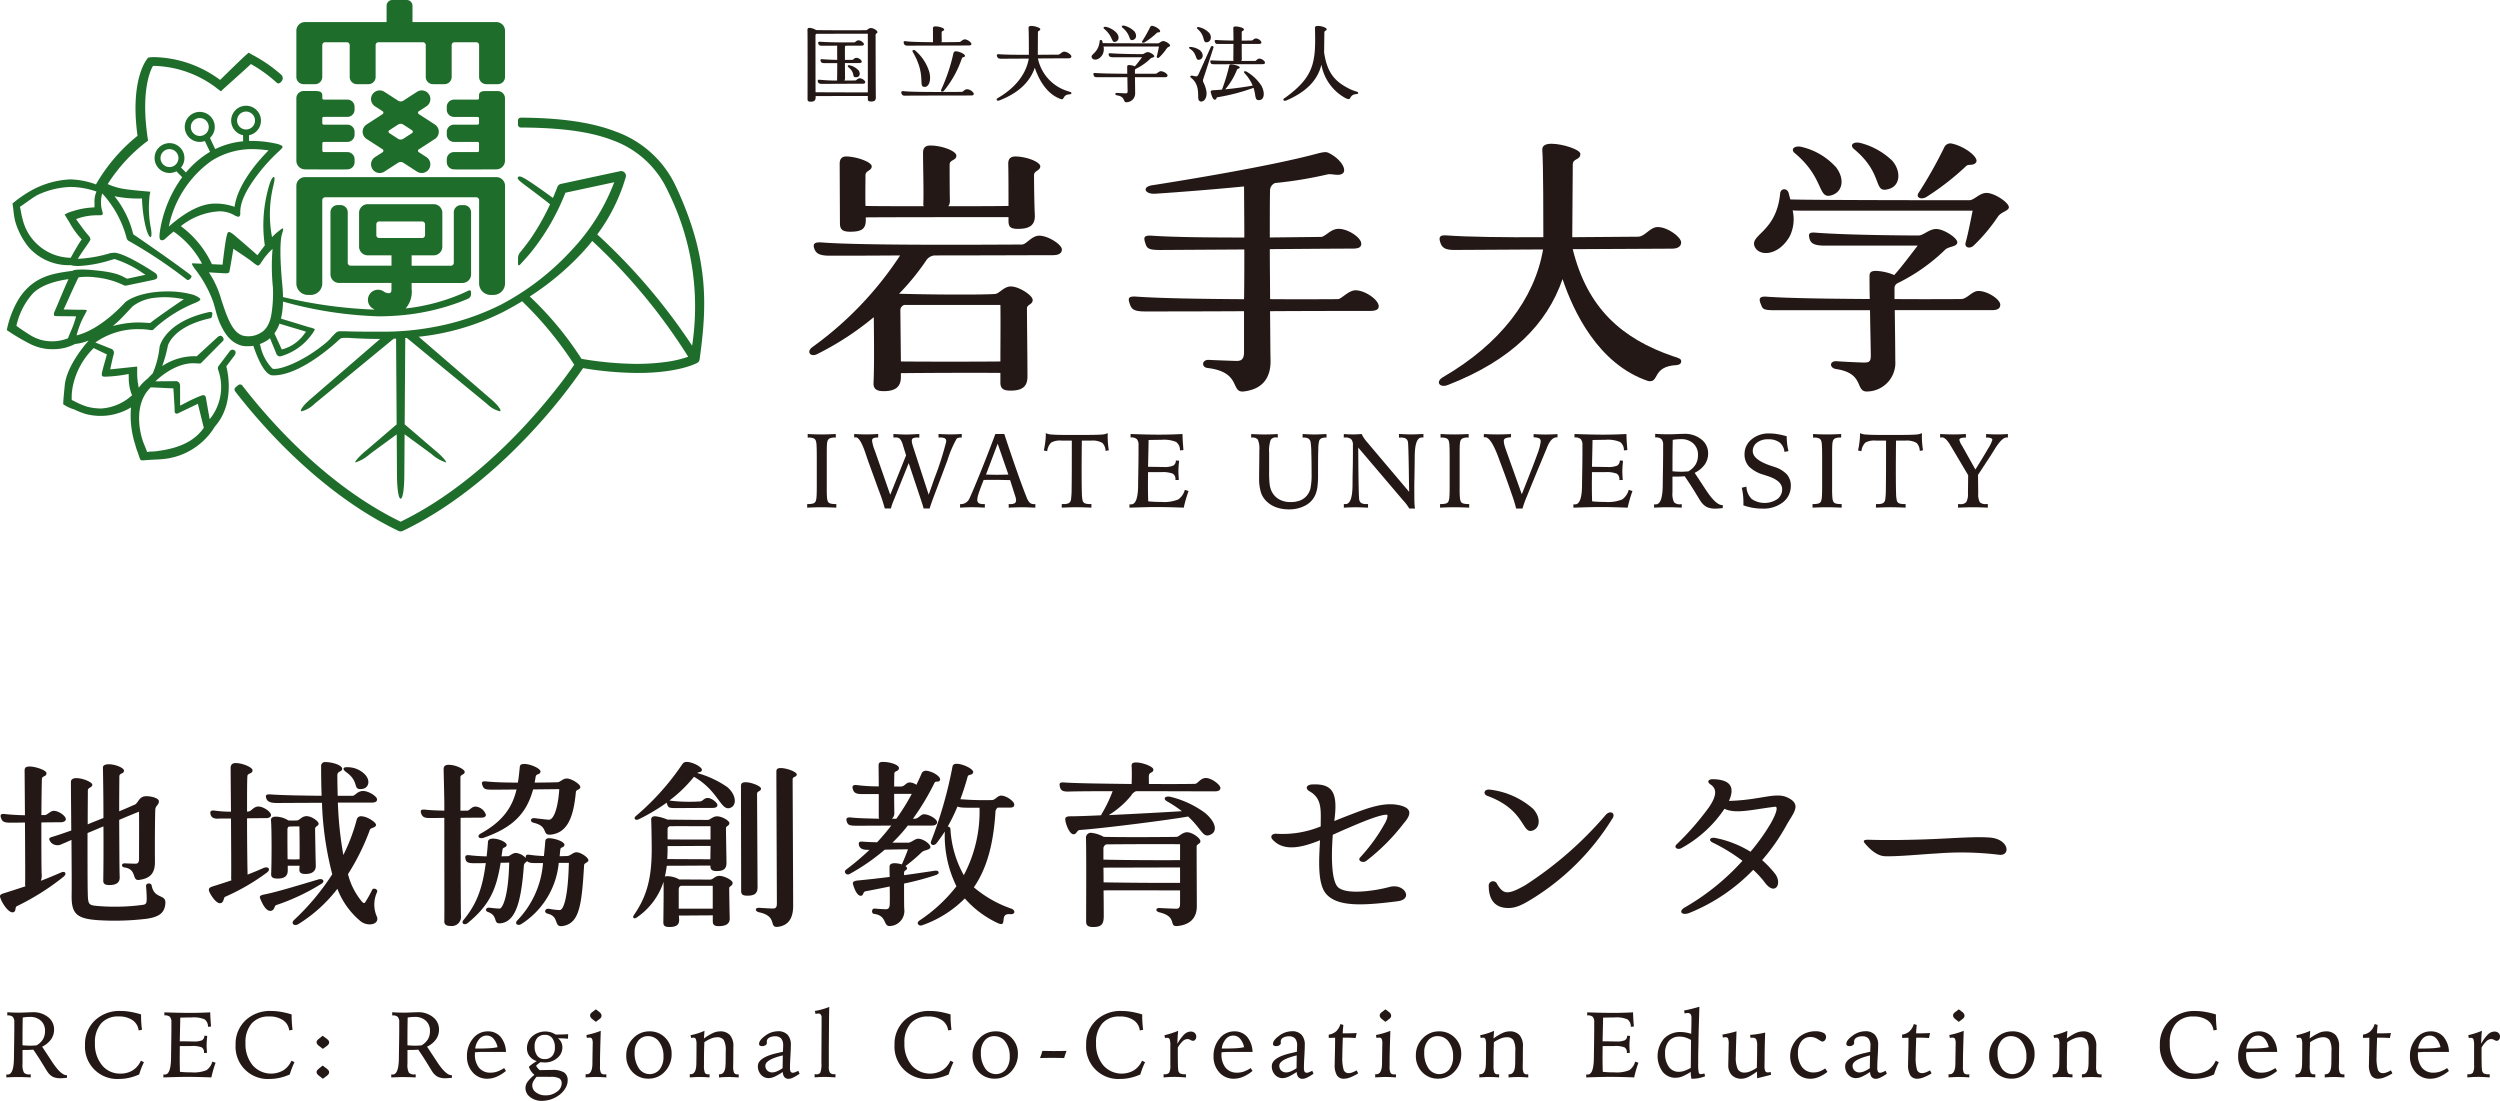 <svg xmlns="http://www.w3.org/2000/svg" xmlns:xlink="http://www.w3.org/1999/xlink" width="370.775" height="163.268" viewBox="0 0 370.775 163.268"><defs><clipPath id="a"><rect width="296.934" height="78.815" fill="none"/></clipPath><clipPath id="b"><rect width="370.775" height="50.268" fill="none"/></clipPath></defs><g transform="translate(-204 -4486)"><g transform="translate(205 4486)"><g transform="translate(0 0)" clip-path="url(#a)"><path d="M118.832,30.169c0,.54-.426.85-1.353.85-3.013,0-10.432.038-17.538.038a1.647,1.647,0,0,0-1.276.812,35.777,35.777,0,0,1-3.979,4.867c3.825.117,11.782.193,14.216.039.657-.039,1.312-1.12,2.356-1.12,1.2,0,3.244,1.314,3.244,2.008s-.848.657-.848,1.236c0,2.01.075,7.418.075,10.122,0,1.507-.809,2.086-2.509,2.086-1.12,0-1.507-.347-1.507-1.2V48.48c-4.444-.038-11.591,0-14.758.039V49.1c0,1.507-.889,2.086-2.55,2.086-1.12,0-1.546-.386-1.507-1.236.114-2.279.075-6.568.038-9.736A43.383,43.383,0,0,1,82.516,45.7c-.967.464-1.622-.348-.695-1.043a51.333,51.333,0,0,0,13.018-13.6c-4.713.038-8.692.038-10.391.038-1.546,0-2.048-.309-2.318-1-.271-.734-.038-1.043,1.082-.967,6.026.5,27.583.31,29.745.31.658-.078,1.431-1.314,2.513-1.314,1.314,0,3.361,1.314,3.361,2.048M85.916,26.344l-.039-8.886c0-.617.234-1.12,1.084-1.081,1.621.078,3.669.85,3.669,1.467,0,.657-.926.619-.926,1.314,0,1.082-.039,2.782,0,4.559,1.931.038,5.175.038,8.654.038a.563.563,0,0,1-.078-.271c.078-1.893-.038-5.6-.038-7.649,0-.619.231-1.081,1.081-1.081,1.7,0,3.863.81,3.863,1.507,0,.733-1,.579-1,1.314,0,.965,0,3.824.038,5.37a1.264,1.264,0,0,1-.233.81c3.475,0,6.838,0,8.924-.038,0-2.086,0-4.83-.038-6.259,0-.617.233-1.081,1.082-1.081,1.774.038,3.67.85,3.67,1.467,0,.657-.927.619-.927,1.314,0,1.276.038,4.251.116,5.873.078,1.507-.736,2.086-2.472,2.086-1.12,0-1.431-.271-1.431-1.2v-.54c-5.292,0-17.54,0-21.17.038v.193c.076,1.545-.617,1.932-2.317,1.932-1.122,0-1.508-.348-1.508-1.2M95.458,38.4a.818.818,0,0,0-.581.85l.079,7.533c3.862.039,10.662.039,14.758,0,0-2.781.038-6.335,0-8.383Z" transform="translate(37.655 6.827)" fill="#231815"/><path d="M150.832,38.28c0,.464-.348.695-1.314.695-2.125,0-8.305,0-14.8.039.038,3.244.038,6.026.076,7.3.039,2.512-1.119,4.251-3.939,4.6-2.087.271-.271-2.858-5.409-3.477-.965-.116-.85-1.274.231-1.2.658.038,3.71.154,4.1.154.657,0,1.082-.231,1.082-1.314V39.015c-6.452.038-12.556.038-14.642.038-1.662,0-2.01-.309-2.279-1.043-.31-.888-.31-1.236.926-1.158,3.9.271,10.2.347,16,.386.038-2.318.038-4.906.038-7.379l-12.439.078c-1.777,0-2.01-.231-2.241-1-.271-.85-.271-1.2.965-1.12,3.361.231,8.769.271,13.715.271,0-3.053-.038-5.835-.038-7.573-4.79.464-9.736.85-13.213,1.081-1.584.078-1.97-1.081-.309-1.274C125.759,19,136,17.188,141.714,15.642c1.043-.271,1.391-.271,1.739-.078,1.776.889,2.7,2.473,2.046,3.013-.579.462-1.622,0-2.279.155a60.185,60.185,0,0,1-7.764,1.276,1.209,1.209,0,0,0-.734.965c-.04,1.314-.04,3.941-.04,7.109L142.256,28c.657,0,1.429-1.2,2.627-1.2,1.429,0,3.361,1.312,3.361,2.2,0,.5-.31.734-1.314.734-2.087,0-7.031.039-12.247.078,0,2.434.04,5.022.04,7.418,5.022.038,9.117,0,10.045,0,.54,0,1.583-1.314,2.626-1.314,1.431,0,3.439,1.429,3.439,2.356" transform="translate(52.643 7.138)" fill="#231815"/><path d="M214.955,24.049c0,.541-1.12.657-1.622,1.391a25.52,25.52,0,0,1-3.592,4.287c-.579.541-1.391.31-1.2-.424.348-1.236.772-3.4,1.043-4.752H184.242c-.54,0-.965,0-1.352-.038a5.783,5.783,0,0,1-.424,3.825c-1.662,2.974-4.675,3.089-5.254,1.429-.541-1.7,3.282-2.125,3.824-7.766.078-.81,1.082-.85,1.276,0l.231.889c3.98.116,25.5.116,26.541.116.734,0,1.507-1.082,2.55-1.082,1.2,0,3.322,1.431,3.322,2.125M213.681,38.5c0,.5-.31.81-1.238.81H198.035c.039,2.7.077,6.3.077,7.5a4.246,4.246,0,0,1-4.018,4.559c-2.086.193-.347-2.667-4.751-3.323-1.043-.154-1.043-1.274.154-1.158.927.078,3.632.193,4.018.193.695,0,.965-.155.965-1s-.078-3.9-.116-6.761h-14.1c-1.815,0-1.815-.193-2.086-.888-.348-.812-.233-1.2.85-1.12,3.129.231,9.388.309,15.3.348-.039-1.431-.039-2.667-.039-3.361,0-.541.155-.812.967-.812a7.614,7.614,0,0,1,2.7.619c1.082-1.2,2.163-2.667,3.477-4.366H187.681c-1.545,0-2.086-.309-2.279-1-.193-.734-.117-1,.85-.927,4.906.386,14.409.424,15.3.424.733,0,1.583-.965,2.626-.965,1.12,0,3.13,1.314,3.13,1.97,0,.695-1.275.579-1.817,1.12a27.448,27.448,0,0,1-7.03,4.946.794.794,0,0,0-.464.733v1.624c5.177.038,9.388,0,9.85,0,.927,0,1.624-1.2,2.589-1.2,1.353,0,3.246,1.236,3.246,2.048M184.32,15.124a9.949,9.949,0,0,1,5.023,3.013c1.274,1.7.965,3.477-.464,4.056-2.4.927-1.082-2.317-5.64-6.142-.772-.619-.039-1.236,1.081-.927m8.731-.579a10.6,10.6,0,0,1,4.635,2.627c1.276,1.507,1.2,3.592-.424,4.134-2.589.85-.7-2.086-5.254-5.873-.772-.657-.038-1.2,1.043-.888m8.538,7.34a65.7,65.7,0,0,0,3.825-6.8,1,1,0,0,1,1.158-.464c1.893.424,4.018,2.086,3.515,2.781-.424.579-1.158.155-1.507.579a39.344,39.344,0,0,1-5.756,4.482c-.772.541-1.777.193-1.236-.579" transform="translate(81.978 6.689)" fill="#231815"/><path d="M81.233,44.007c.357.02.712.035,1.063.045s.7.016,1.034.016q.428,0,.957-.016c.351-.01.724-.025,1.116-.045v.521h-.13a1.876,1.876,0,0,0-.746.114.663.663,0,0,0-.348.383,2.375,2.375,0,0,0-.088.57q-.026.395-.026,1.283v5.339a12.533,12.533,0,0,0,.042,1.271,1.635,1.635,0,0,0,.133.544.58.58,0,0,0,.355.275,2.4,2.4,0,0,0,.724.085h.161v.535c-.439-.02-.845-.035-1.217-.045s-.685-.016-.933-.016c-.3,0-.63.006-1,.016s-.762.025-1.17.045v-.535h.152a2.378,2.378,0,0,0,.727-.085.578.578,0,0,0,.353-.275,1.954,1.954,0,0,0,.149-.679c.028-.313.042-.882.042-1.7v-4.2q0-1.2-.031-1.713a3.064,3.064,0,0,0-.1-.708.635.635,0,0,0-.333-.383,1.838,1.838,0,0,0-.746-.114h-.137Z" transform="translate(37.554 20.363)" fill="#231815"/><path d="M91.272,53.015l2.349-5.847-.467-1.5a2.527,2.527,0,0,0-.452-.957.934.934,0,0,0-.649-.19c-.082,0-.145,0-.189,0s-.082.007-.118.012l-.007-.528q.7.04,1.132.057c.287.013.531.019.736.019s.442-.006.746-.019.712-.031,1.229-.057v.528h-.208a1.657,1.657,0,0,0-.727.1.41.41,0,0,0-.176.386,1.861,1.861,0,0,0,.057.412q.057.246.272.888l2.174,6.689q.3-.834.81-2.311a46.974,46.974,0,0,0,1.792-5.572.533.533,0,0,0-.184-.471,1.512,1.512,0,0,0-.758-.126h-.2v-.528c.322.02.629.037.922.045s.56.016.8.016c.276,0,.557-.006.845-.016s.581-.025.876-.045v.528h-.121a1.521,1.521,0,0,0-.364.038.779.779,0,0,0-.263.123,16.157,16.157,0,0,0-1.354,3.152l-.338.9L98.8,50.443q-.283.757-.75,1.989-.843,2.212-.926,2.618h-.9q-.107-.4-.329-1.079l-.107-.322-1.776-5.333L91.945,53.45c-.015.041-.045.118-.091.23a9.835,9.835,0,0,0-.49,1.371h-.9a25.46,25.46,0,0,0-.9-2.709q-.4-1.095-.628-1.738L88.1,48.316q-.206-.581-.528-1.539Q86.8,44.5,86.16,44.5a.7.7,0,0,0-.088.007l-.142.023-.007-.528c.326.02.635.037.926.045s.559.016.8.016q.437,0,.9-.016c.307-.009.617-.025.935-.045v.528a1.723,1.723,0,0,0-.727.1.406.406,0,0,0-.177.391,5.712,5.712,0,0,0,.376,1.378l.031.076Z" transform="translate(39.76 20.363)" fill="#231815"/><path d="M101.9,44.006h1.315q1,3.041,1.887,5.553t1.4,3.775a2.441,2.441,0,0,0,.528.9,1.032,1.032,0,0,0,.635.168h.154v.528c-.4-.02-.762-.035-1.09-.045s-.607-.016-.831-.016c-.287,0-.6.006-.942.016s-.7.025-1.087.045V54.4h.146a1.5,1.5,0,0,0,.742-.126.507.507,0,0,0,.2-.464,1.359,1.359,0,0,0-.031-.272,2.923,2.923,0,0,0-.1-.357l-.749-2.348c-.195,0-.459,0-.8-.007-.613-.015-1.006-.023-1.179-.023q-.52,0-.983,0c-.31,0-.629.009-.961.019q-.544,1.374-.743,2a3.539,3.539,0,0,0-.2.9.62.62,0,0,0,.2.525,1.242,1.242,0,0,0,.712.149h.206v.528q-.557-.031-1.044-.045t-.869-.016c-.2,0-.459.006-.765.016s-.638.025-.995.045v-.519a1.412,1.412,0,0,0,1.416-.9q.428-.9,1.518-3.588t2.3-5.917m.344,1.439L100.5,50.022c.1,0,.237,0,.421.007.576.015.968.023,1.177.023.256,0,.717-.009,1.385-.023.148-.006.26-.007.338-.007Z" transform="translate(44.732 20.363)" fill="#231815"/><path d="M107.815,54.434h.268a1.613,1.613,0,0,0,.774-.135.752.752,0,0,0,.32-.493,11.615,11.615,0,0,0,.1-1.722q.026-1.485.026-4.622V45.021h-1.546a2.674,2.674,0,0,0-1.518.3,2.116,2.116,0,0,0-.587,1.276l-.5-.108c.1-.443.171-.879.222-1.308a10.648,10.648,0,0,0,.076-1.264,2.34,2.34,0,0,0,.93.208q.7.061,2.453.06H110.7q2.328,0,3-.057a2.472,2.472,0,0,0,.938-.211q0,.077-.009.241c0,.11-.007.193-.007.249q0,.483.042.995t.126,1.056l-.481.092a1.732,1.732,0,0,0-.471-1.179,2.868,2.868,0,0,0-1.6-.351h-1.447c0,.291-.01.7-.015,1.232q-.015,2.089-.016,2.808,0,2.716.035,3.682a5.479,5.479,0,0,0,.118,1.2.633.633,0,0,0,.329.383,1.747,1.747,0,0,0,.7.107h.268v.535q-.634-.031-1.2-.045t-1.006-.016q-.391,0-.961.016t-1.236.045Z" transform="translate(48.657 20.322)" fill="#231815"/><path d="M114,44.007q1.338.046,2.4.069t1.821.023q.849,0,1.717-.023t1.764-.069c.006.383.02.774.047,1.175s.056.8.091,1.205l-.512.047a1.5,1.5,0,0,0-.566-1.245,4.681,4.681,0,0,0-2.181-.325c-.287,0-.809.007-1.57.023-.154,0-.265.007-.336.007q-.015.917-.045,2.25t-.039,1.729h.238c.3,0,.677,0,1.128.012s.755.012.907.012a3.375,3.375,0,0,0,1.466-.206.869.869,0,0,0,.386-.765l.483.045c-.035.316-.063.61-.08.881s-.026.521-.026.75c0,.132.012.418.038.856.01.159.018.279.023.36l-.5.016v-.061a.949.949,0,0,0-.379-.881,4.2,4.2,0,0,0-1.773-.23H116.59c0,.25,0,.6-.007,1.037s-.007.759-.007.954q0,.5.007,1.052c.006.364.016.793.031,1.281q.382.046.869.069c.323.016.68.023,1.068.023a5.57,5.57,0,0,0,2.529-.372,2.557,2.557,0,0,0,.968-1.426l.55.183c-.152.424-.288.84-.405,1.248s-.219.813-.306,1.217q-1.2-.046-2.235-.069t-1.866-.023q-1.141,0-3.674.085l-.275.007v-.5l.1.012c.032,0,.082,0,.149,0q1.016,0,1.033-2.861c0-.48.01-.856.015-1.126l.031-2.089c.006-.449.009-.885.012-1.308s0-.883,0-1.378a1.305,1.305,0,0,0-.246-.911,1.194,1.194,0,0,0-.872-.252H114Z" transform="translate(52.676 20.363)" fill="#231815"/><path d="M130.124,44.007v.521c-.031,0-.075,0-.13-.007s-.1-.009-.123-.009a.841.841,0,0,0-.818.4,5,5,0,0,0-.215,1.891v2.8a15.65,15.65,0,0,0,.076,1.83,3.406,3.406,0,0,0,.253.973,2.73,2.73,0,0,0,1.106,1.261,3.406,3.406,0,0,0,1.764.433,3.794,3.794,0,0,0,1.354-.222,2.535,2.535,0,0,0,.995-.682,2.605,2.605,0,0,0,.582-1.126,10.254,10.254,0,0,0,.168-2.22q0-1.869-.042-3.145a10.643,10.643,0,0,0-.111-1.543.833.833,0,0,0-.332-.49,1.462,1.462,0,0,0-.731-.138h-.114v-.521c.06,0,.149,0,.268.007q1.055.055,1.507.054c.3,0,.8-.018,1.5-.054.121,0,.211-.007.268-.007v.521h-.092a1.557,1.557,0,0,0-.677.114.671.671,0,0,0-.325.383,5.069,5.069,0,0,0-.123,1.169q-.037.946-.038,3.059v.766A13.913,13.913,0,0,1,136,51.868,4.585,4.585,0,0,1,135.7,53a3.248,3.248,0,0,1-1.477,1.6,5.018,5.018,0,0,1-2.472.582,5.477,5.477,0,0,1-1.817-.291,3.9,3.9,0,0,1-1.412-.843,3.248,3.248,0,0,1-.9-1.375,7.219,7.219,0,0,1-.268-2.218q0-.551.016-1.8c.009-.835.015-1.486.015-1.957v-.237a3.553,3.553,0,0,0-.218-1.624.993.993,0,0,0-.853-.306h-.139v-.521c.363.02.706.035,1.034.045s.625.016.9.016q.489,0,.995-.016t1.025-.045" transform="translate(58.386 20.363)" fill="#231815"/><path d="M135.57,44.007c.24.02.472.035.7.045s.449.016.67.016c.162,0,.354-.006.573-.016s.456-.025.711-.045a2.966,2.966,0,0,0,.276.521,6.664,6.664,0,0,0,.443.589l6.315,7.469q-.024-1.163-.047-3.083-.061-4.035-.137-4.34a.761.761,0,0,0-.325-.49,1.571,1.571,0,0,0-.762-.138h-.237v-.528c.061,0,.154,0,.275.007q1.086.055,1.531.054c.3,0,.826-.018,1.575-.054.108,0,.189-.007.246-.007l-.007.528c-.031,0-.064-.009-.1-.012s-.085,0-.146,0q-1.025,0-1.04,2.854-.009.72-.009,1.125l-.031,2.036q-.015.452-.019.929t0,1.314q0,.926.022,1.442a6.957,6.957,0,0,0,.078.831h-.85a6.6,6.6,0,0,0-.926-1.224l-.076-.092-6.566-7.722v.176q.046,7.164.152,7.577a.757.757,0,0,0,.326.49,1.539,1.539,0,0,0,.746.137h.23v.535c-.078-.006-.189-.01-.336-.016-.715-.029-1.2-.045-1.463-.045s-.527.006-.829.016-.625.025-.961.045V54.4c.031,0,.064,0,.1,0s.088,0,.149,0q1.025,0,1.04-2.839c.006-.48.007-.854.007-1.125l.04-2.036c0-.439.009-.866.01-1.281s0-.892,0-1.428a1.277,1.277,0,0,0-.253-.91,1.252,1.252,0,0,0-.9-.253h-.206Z" transform="translate(62.733 20.363)" fill="#231815"/><path d="M145.4,44.007c.357.02.712.035,1.063.045s.7.016,1.034.016q.428,0,.957-.016c.351-.01.724-.025,1.116-.045v.521h-.13a1.876,1.876,0,0,0-.746.114.663.663,0,0,0-.348.383,2.374,2.374,0,0,0-.088.57q-.026.395-.026,1.283v5.339a12.542,12.542,0,0,0,.042,1.271,1.635,1.635,0,0,0,.133.544.576.576,0,0,0,.355.275,2.4,2.4,0,0,0,.724.085h.161v.535c-.439-.02-.845-.035-1.217-.045s-.685-.016-.933-.016c-.3,0-.63.006-1,.016s-.762.025-1.17.045v-.535h.152a2.378,2.378,0,0,0,.727-.085.578.578,0,0,0,.353-.275,1.954,1.954,0,0,0,.149-.679c.028-.313.042-.882.042-1.7v-4.2q0-1.2-.031-1.713a3.065,3.065,0,0,0-.1-.708.635.635,0,0,0-.334-.383,1.838,1.838,0,0,0-.746-.114H145.4Z" transform="translate(67.248 20.363)" fill="#231815"/><path d="M149.768,44.007c.383.02.745.035,1.087.045s.642.016.9.016q.489,0,1-.016t1.044-.045l-.007.483a2.461,2.461,0,0,0-.853.168.414.414,0,0,0-.211.4,2.323,2.323,0,0,0,.08.54c.053.216.149.516.287.9l2.3,6.445q1.843-4.632,2.323-6a7.4,7.4,0,0,0,.478-1.8.549.549,0,0,0-.189-.483,1.942,1.942,0,0,0-.86-.159v-.483q.459.031.907.045c.3.01.589.016.876.016.244,0,.518-.006.819-.016s.614-.025.941-.045v.483h-.114q-.843,0-1.432,1.485c-.086.224-.158.4-.214.519q-2.159,5.182-2.778,6.743a14.085,14.085,0,0,0-.651,1.814h-.942a21.594,21.594,0,0,0-.711-2.289q-.713-2.1-1.722-4.767l-.2-.544q-1.11-2.975-1.96-2.977-.077,0-.118,0c-.028,0-.057.006-.088.012Z" transform="translate(69.303 20.363)" fill="#231815"/><path d="M159.012,44.007q1.338.046,2.4.069t1.821.023q.849,0,1.717-.023t1.764-.069c.006.383.02.774.047,1.175s.056.8.091,1.205l-.512.047a1.5,1.5,0,0,0-.566-1.245,4.681,4.681,0,0,0-2.181-.325c-.287,0-.809.007-1.57.023-.154,0-.265.007-.336.007q-.015.917-.045,2.25t-.039,1.729h.238c.3,0,.677,0,1.128.012s.755.012.907.012a3.375,3.375,0,0,0,1.466-.206.869.869,0,0,0,.386-.765l.483.045c-.035.316-.063.61-.08.881s-.026.521-.026.75c0,.132.012.418.038.856.01.159.018.279.023.36l-.5.016v-.061a.949.949,0,0,0-.379-.881,4.2,4.2,0,0,0-1.773-.23H161.6c0,.25,0,.6-.007,1.037s-.007.759-.007.954q0,.5.007,1.052c.006.364.016.793.031,1.281q.382.046.869.069c.323.016.68.023,1.068.023a5.57,5.57,0,0,0,2.529-.372,2.557,2.557,0,0,0,.968-1.426l.55.183c-.152.424-.288.84-.405,1.248s-.219.813-.306,1.217q-1.2-.046-2.235-.069t-1.866-.023q-1.141,0-3.674.085l-.275.007v-.5l.1.012c.032,0,.082,0,.149,0q1.016,0,1.033-2.861c0-.48.01-.856.015-1.126l.031-2.089c.006-.449.009-.885.012-1.308s0-.883,0-1.378a1.305,1.305,0,0,0-.246-.911,1.194,1.194,0,0,0-.872-.252h-.061Z" transform="translate(73.503 20.363)" fill="#231815"/><path d="M167.027,54.436a.981.981,0,0,0,.1.012c.035,0,.085,0,.151,0q1.018,0,1.033-2.863c.006-.48.009-.854.015-1.125l.032-2.089c0-.449.009-.885.012-1.309s0-.882,0-1.378a1.309,1.309,0,0,0-.244-.91,1.2,1.2,0,0,0-.873-.253h-.06v-.535c.339.025.677.044,1.014.053s.66.016.976.016c.339,0,.765-.012,1.273-.035s.845-.034,1.015-.034a3.91,3.91,0,0,1,2.572.826,2.577,2.577,0,0,1,1,2.074,2.835,2.835,0,0,1-.5,1.649,3.986,3.986,0,0,1-1.5,1.236l1.429,2.166c.053.082.129.2.23.351q1.485,2.267,2.434,2.266h.078V55l-.323.031c-.329.031-.572.047-.725.047a3.121,3.121,0,0,1-1.283-.218,2.594,2.594,0,0,1-.93-.847q-.075-.1-.844-1.362c-.512-.841-1.031-1.635-1.549-2.38-.195.02-.4.035-.62.045s-.464.016-.728.016h-.458v2.349a2.761,2.761,0,0,0,.237,1.451,1.161,1.161,0,0,0,.942.3.444.444,0,0,0,.061-.007.385.385,0,0,1,.06-.007.156.156,0,0,1,.05.007l.028.007v.5c-.363-.019-.723-.035-1.081-.045s-.712-.015-1.062-.015c-.189,0-.455,0-.8.015s-.73.026-1.166.045Zm2.727-4.9c.244.026.474.044.692.054s.41.015.576.015c.145,0,.309,0,.491-.012s.382-.022.6-.042a3.011,3.011,0,0,0,1.081-1.028,2.721,2.721,0,0,0,.345-1.4,2.229,2.229,0,0,0-.689-1.707,2.605,2.605,0,0,0-1.852-.642c-.212,0-.414.009-.613.026s-.4.045-.589.08q-.022.95-.031,1.951t-.007,2.7" transform="translate(77.289 20.356)" fill="#231815"/><path d="M182.581,44.363a9.735,9.735,0,0,0,.064,1.118,8.268,8.268,0,0,0,.2,1.087l-.6.114a2.024,2.024,0,0,0-.731-1.407,2.729,2.729,0,0,0-1.694-.459,2.6,2.6,0,0,0-1.643.49,1.529,1.529,0,0,0-.63,1.262q0,1.27,2.693,2.174c.24.076.424.137.551.183a4.182,4.182,0,0,1,1.814,1.1,2.439,2.439,0,0,1,.582,1.657,3.039,3.039,0,0,1-1.156,2.468,4.686,4.686,0,0,1-3.062.945,8.41,8.41,0,0,1-1.42-.118,8.535,8.535,0,0,1-1.4-.372c.006-.051.009-.111.012-.18s0-.17,0-.3a9.277,9.277,0,0,0-.061-1.072,9.566,9.566,0,0,0-.184-1.056l.689-.161a2.727,2.727,0,0,0,.788,1.837,3.412,3.412,0,0,0,3.8.012,1.8,1.8,0,0,0,.712-1.466q0-1.27-2.22-1.975c-.209-.066-.372-.12-.49-.161a5.116,5.116,0,0,1-2.2-1.217,2.59,2.59,0,0,1-.666-1.836,2.762,2.762,0,0,1,1.04-2.2,3.9,3.9,0,0,1,2.61-.881,7.5,7.5,0,0,1,1.163.092,13.753,13.753,0,0,1,1.439.322" transform="translate(81.406 20.336)" fill="#231815"/><path d="M183.169,44.007c.357.02.712.035,1.063.045s.7.016,1.034.016q.428,0,.957-.016c.351-.01.724-.025,1.116-.045v.521h-.13a1.876,1.876,0,0,0-.746.114.663.663,0,0,0-.348.383,2.373,2.373,0,0,0-.088.57Q186,45.99,186,46.878v5.339a12.542,12.542,0,0,0,.042,1.271,1.635,1.635,0,0,0,.133.544.58.58,0,0,0,.355.275,2.4,2.4,0,0,0,.724.085h.161v.535c-.439-.02-.845-.035-1.217-.045s-.685-.016-.933-.016c-.3,0-.63.006-1,.016s-.762.025-1.17.045v-.535h.152a2.378,2.378,0,0,0,.727-.085.578.578,0,0,0,.353-.275,1.953,1.953,0,0,0,.149-.679c.028-.313.042-.882.042-1.7v-4.2q0-1.2-.031-1.713a3.064,3.064,0,0,0-.1-.708.635.635,0,0,0-.334-.383,1.838,1.838,0,0,0-.746-.114h-.137Z" transform="translate(84.723 20.363)" fill="#231815"/><path d="M190.372,54.434h.268a1.613,1.613,0,0,0,.774-.135.752.752,0,0,0,.32-.493,11.613,11.613,0,0,0,.1-1.722q.026-1.485.026-4.622V45.021H190.31a2.674,2.674,0,0,0-1.518.3,2.116,2.116,0,0,0-.587,1.276l-.5-.108c.1-.443.171-.879.222-1.308a10.648,10.648,0,0,0,.076-1.264,2.341,2.341,0,0,0,.93.208q.7.061,2.453.06h1.866q2.328,0,3-.057a2.472,2.472,0,0,0,.938-.211q0,.077-.009.241c0,.11-.007.193-.007.249q0,.483.042.995t.126,1.056l-.481.092a1.732,1.732,0,0,0-.471-1.179,2.869,2.869,0,0,0-1.6-.351h-1.447c0,.291-.01.7-.015,1.232q-.015,2.089-.016,2.808,0,2.716.035,3.682a5.479,5.479,0,0,0,.118,1.2.633.633,0,0,0,.329.383,1.747,1.747,0,0,0,.7.107h.268v.535q-.634-.031-1.2-.045t-1.006-.016q-.391,0-.961.016t-1.236.045Z" transform="translate(86.859 20.322)" fill="#231815"/><path d="M196.028,44.007q.566.031,1.063.045c.332.01.625.016.881.016q.413,0,.888-.016t.995-.045v.528h-.107a1.828,1.828,0,0,0-.644.088c-.148.059-.221.145-.221.256a2.455,2.455,0,0,0,.374.826c.066.113.12.2.161.276l1.845,3.291q1.255-2.014,1.883-3.108a5.479,5.479,0,0,0,.628-1.27.287.287,0,0,0-.187-.272,1.546,1.546,0,0,0-.609-.088h-.13v-.528q.459.031.872.045c.275.01.518.016.727.016.26,0,.525-.006.8-.016s.549-.025.834-.045v.528a.168.168,0,0,0-.038-.012.425.425,0,0,0-.069,0h-.092q-.68,0-1.767,1.744-.338.544-.535.857l-1.929,2.947.031,2.731a2.41,2.41,0,0,0,.246,1.328,1.186,1.186,0,0,0,.91.265h.268v.535q-.634-.031-1.205-.045c-.38-.01-.72-.016-1.021-.016q-.384,0-.954.016t-1.236.045v-.535c.037,0,.089,0,.161.007s.123.007.154.007a1.094,1.094,0,0,0,.9-.306,2.346,2.346,0,0,0,.253-1.271l.031-2.716-2.472-4.17c-.045-.067-.105-.164-.176-.291q-.682-1.148-1.24-1.148a.889.889,0,0,0-.1.007l-.165.023Z" transform="translate(90.709 20.363)" fill="#231815"/><path d="M91.567,3.451c0,.2-.274.178-.274.405,0,1.059.012,8.368.035,9.225.013.5-.178.667-.714.667-.345,0-.475-.1-.475-.369v-.452c-1.714,0-6.655.012-7.739.012v.142c.013.5-.2.692-.737.692-.345,0-.465-.108-.465-.37,0-1.357.025-9.035-.012-10.3,0-.178.107-.3.345-.274a2.015,2.015,0,0,1,.929.322c1.679.047,6.952.023,7.453.023.13,0,.333-.322.69-.322.38,0,.964.37.964.6m-1.428,8.94v-8.7c-1.976,0-6.192.012-7.608.012a.234.234,0,0,0-.155.238c0,.714,0,6.322.012,8.428,1.619.023,6.12.023,7.751.023m-.382-1.511c0,.13-.107.225-.369.225-.989,0-5.393.025-6.024.025-.429,0-.56-.1-.632-.31s-.012-.345.3-.3a24.919,24.919,0,0,0,2.547.118v-.047c.012-.465.025-1.489.025-2.536H83.757c-.429,0-.535-.083-.607-.285-.083-.227-.035-.322.285-.3.608.06,1.406.083,2.168.1-.013-.832-.013-1.631-.013-2.106-.916.012-1.738.012-2.155.012-.464,0-.559-.083-.63-.285-.072-.227-.035-.334.285-.31,1.512.118,4.524.1,5.024.1.19-.012.322-.31.642-.31.358,0,.8.358.8.572,0,.143-.1.215-.37.215-.475,0-1.356,0-2.3.012a.208.208,0,0,0-.143.214V7.57h1.1c.167-.023.285-.3.607-.3.357,0,.785.334.785.547,0,.143-.107.227-.369.227H86.746c0,.941.012,1.881.012,2.261a.6.6,0,0,1-.1.334c.809,0,1.476-.012,1.619-.012.178,0,.345-.322.679-.322.357,0,.8.357.8.572m-.952-1.7c.274.477.107.929-.333.964-.845.048-.047-.512-1.191-1.464-.25-.225-.083-.392.262-.274a2.54,2.54,0,0,1,1.262.774" transform="translate(37.568 1.308)" fill="#231815"/><path d="M101.452,12.687c0,.155-.118.238-.417.238-1.714,0-8.642.012-9.5.025-.382,0-.655.082-.81-.345-.083-.227.012-.358.345-.322,1.334.178,7.7.107,8.583.107.25,0,.405-.393.822-.393s.976.442.976.69M91.071,5.164c-.059-.238,0-.334.322-.285.63.1,2.333.13,4.012.142,0-.309,0-1.774-.012-2.023-.012-.2.083-.322.369-.322.56,0,1.3.238,1.3.475,0,.2-.357.167-.369.393-.012.19,0,1.059.012,1.226a.364.364,0,0,1-.072.25c1.274,0,2.345-.012,2.715-.035.214-.012.429-.382.774-.382.392,0,.976.44.976.679,0,.143-.118.227-.405.227-1.619,0-8.155.023-8.917.023-.249,0-.619.037-.7-.369m3.8,4.357c.274,1.154-.06,2.13-.7,2.13-1.071,0,.31-1.666-1.773-5.178-.155-.25.154-.405.38-.2a6.736,6.736,0,0,1,2.1,3.25m3.987-3.143c.512.035,1.321.429,1.274.679s-.382.107-.465.38a15.272,15.272,0,0,1-2.642,4.774c-.2.25-.56.155-.405-.167a27.032,27.032,0,0,0,1.8-5.37.365.365,0,0,1,.44-.3" transform="translate(41.969 1.238)" fill="#231815"/><path d="M121.644,5.548c0,.167-.345.2-.5.429A7.873,7.873,0,0,1,120.036,7.3c-.178.167-.429.1-.369-.13.107-.382.238-1.049.322-1.464h-7.81a3.923,3.923,0,0,1-.417-.013,1.772,1.772,0,0,1-.132,1.179c-.512.917-1.439.952-1.619.44s1.012-.654,1.179-2.393c.025-.249.334-.262.393,0l.072.275c1.226.035,7.856.035,8.178.035.227,0,.464-.334.785-.334.369,0,1.024.44,1.024.655M121.25,10c0,.154-.1.25-.38.25h-4.441c.012.832.025,1.94.025,2.308a1.309,1.309,0,0,1-1.239,1.406c-.642.06-.107-.822-1.464-1.024-.322-.048-.322-.393.048-.357.285.023,1.119.059,1.237.059.215,0,.3-.047.3-.309s-.023-1.2-.035-2.083h-4.344c-.56,0-.56-.06-.644-.275-.107-.25-.072-.369.262-.345.964.072,2.893.1,4.714.108-.012-.442-.012-.822-.012-1.036,0-.167.047-.25.3-.25a2.36,2.36,0,0,1,.834.19c.334-.369.667-.822,1.071-1.346h-4.238c-.475,0-.642-.1-.7-.309s-.037-.31.262-.287c1.512.12,4.441.132,4.714.132.225,0,.489-.3.809-.3.345,0,.965.405.965.607s-.393.178-.56.345a8.436,8.436,0,0,1-2.166,1.524.246.246,0,0,0-.143.227v.5c1.6.012,2.893,0,3.037,0,.285,0,.5-.37.8-.37.417,0,1,.382,1,.632M112.2,2.8a3.052,3.052,0,0,1,1.548.929c.393.524.3,1.071-.143,1.249-.737.285-.333-.714-1.738-1.893-.238-.19-.012-.38.333-.285m2.69-.178a3.265,3.265,0,0,1,1.429.809c.393.464.369,1.107-.132,1.274-.8.262-.214-.644-1.618-1.809-.238-.2-.013-.369.32-.274m2.631,2.261A20.389,20.389,0,0,0,118.7,2.786a.307.307,0,0,1,.357-.143c.584.13,1.237.642,1.084.857-.132.178-.358.047-.465.178A12.047,12.047,0,0,1,117.9,5.06c-.237.167-.547.06-.38-.178" transform="translate(50.899 1.199)" fill="#231815"/><path d="M120.037,6.017c-.285-.178-.178-.332.19-.285a2.692,2.692,0,0,1,1.3.512c.549.524.477,1.226-.1,1.369-.69.178-.285-.9-1.393-1.6m2.428,6.345c.143,1.334-.821,1.774-1.142,1.251-.262-.44.3-2.191-1.142-3.31-.25-.19-.083-.392.285-.3a2.826,2.826,0,0,0,.322.072c.309.047.38-.048.512-.322l1.809-4.024c.118-.25.475-.155.38.132l-1.524,4.7a.63.63,0,0,0,.048.417,4.8,4.8,0,0,1,.452,1.381M121.407,2.8a2.987,2.987,0,0,1,1.476.857c.417.535.25,1.286-.345,1.369-.714.1-.2-.929-1.357-1.928-.25-.227-.142-.393.227-.3m9.737,5.25c0,.132-.107.227-.369.227-2.358,0-4.714.012-7.071.012-.549,0-.572-.06-.644-.262-.083-.227-.035-.334.285-.31.62.048,1.894.06,3.143.072a.505.505,0,0,1-.047-.19c.012-.417.012-1.346.023-2.321h-2.119c-.405,0-.524.023-.63-.285-.072-.227-.048-.322.285-.3.535.048,1.5.072,2.465.083,0-.679-.012-1.333-.023-1.809-.013-.19.07-.285.344-.285.334,0,1.227.178,1.227.44s-.322.167-.322.417V4.78c.667,0,1.214-.012,1.441-.012s.369-.31.667-.31c.357,0,.809.37.809.6,0,.132-.107.215-.369.215h-2.548c0,.881,0,1.821.012,2.166a.656.656,0,0,1-.083.357h2.048c.155,0,.345-.345.644-.345.38,0,.832.382.832.607m-.535,3.417c.547,1.012.429,2.024-.238,2.12-.821.118-.524-.584-.929-1.809a29.822,29.822,0,0,1-5.333,1.393c-.25.035-.083.3-.369.357-.322.072-.5-.572-.644-1.084-.059-.214.1-.3.333-.309.405-.025.857-.048,1.334-.1a27.829,27.829,0,0,0,1.084-3.584c.035-.107.142-.155.332-.143.465.037,1.262.25,1.216.465-.048.19-.322.118-.405.309a10.26,10.26,0,0,1-1.749,2.917c1.333-.13,2.82-.322,4.071-.559a6.137,6.137,0,0,0-1.2-1.834c-.227-.237.023-.392.322-.214a6.645,6.645,0,0,1,2.178,2.071" transform="translate(55.47 1.242)" fill="#231815"/><path d="M179.96,46.1c-7.64-2.617-12.743-7.156-14.9-15.89,5.882-.038,12.375-.075,14.728-.075.927,0,1.352-.386,1.352-.926,0-.774-1.97-2.28-3.477-2.28-1.158,0-1.893,1.431-2.9,1.431l-9.774.076c.039-2.588.039-8.181.078-10.769,0-.967,1.12-.619,1.12-1.584,0-.657-2.665-1.507-4.289-1.507-.927,0-1.39.309-1.352.927.155,2.008.155,10.5.155,12.932-5.6.039-11.358-.038-14.371-.269-1-.078-1.16.269-.927,1,.231.772.657,1.16,2.048,1.16l13.211-.076c-1.271,7.368-6.376,14.025-14.835,18.937-1.2.695-.5,1.662.734,1.158,9.411-3.661,14.68-9.006,16.988-15.7,1.589,4.748,5.269,12.62,12.7,15.123,1.713.332.508-2.181,4.211-2.364.423-.02.671-.252.686-.487.031-.445-.252-.519-1.188-.822" transform="translate(67.192 6.744)" fill="#231815"/><path d="M111.091,12.355a6.438,6.438,0,0,1-4.6-4.9c1.815-.01,3.819-.022,4.545-.022.287,0,.417-.12.417-.285,0-.24-.607-.7-1.072-.7-.358,0-.584.44-.894.44l-3.016.023c.012-.8.012-2.523.023-3.323,0-.3.345-.192.345-.489,0-.2-.822-.465-1.322-.465-.287,0-.43.1-.417.287.047.619.047,3.238.047,3.99-1.729.013-3.5-.012-4.435-.083-.31-.023-.357.083-.285.312s.2.357.632.357l4.077-.023c-.392,2.272-1.967,4.328-4.578,5.844-.369.215-.155.51.227.358,2.9-1.131,4.53-2.779,5.242-4.846.49,1.464,1.625,3.9,3.919,4.668.53.1.157-.674,1.3-.73.13-.006.206-.078.212-.149.009-.137-.079-.162-.367-.255" transform="translate(46.443 1.215)" fill="#231815"/><path d="M140.162,12.326a6.473,6.473,0,0,1-1.186-.5c-2.033-1.077-3.059-2.4-3.492-5.247L135.52,3.7c-.019-.487.339-.269.341-.585,0-.238-.809-.486-1.273-.484-.427,0-.467.161-.462.319.136,5-.047,7.176-4.448,10.349-.434.218-.227.575.227.377,3.035-1.314,4.638-3.064,5.177-5.308a7.062,7.062,0,0,0,3.666,5.017c.028.013.241.082.252.085.543.129.193-.645,1.287-.734.17-.015.246-.067.244-.167,0-.14-.07-.145-.367-.238" transform="translate(59.896 1.215)" fill="#231815"/><path d="M30.433,12.484h1.708a1.07,1.07,0,0,0,1.068-1.066V6.693a.429.429,0,0,1,.427-.427H36.85a.428.428,0,0,1,.427.427v4.725a1.071,1.071,0,0,0,1.068,1.066h1.708a1.071,1.071,0,0,0,1.069-1.066V6.693a.428.428,0,0,1,.427-.427H48.13a.428.428,0,0,1,.427.427v4.725a1.071,1.071,0,0,0,1.068,1.066h1.71A1.071,1.071,0,0,0,52.4,11.418V6.693a.428.428,0,0,1,.427-.427h3.212a.429.429,0,0,1,.429.427v4.725a1.07,1.07,0,0,0,1.068,1.066h1.708a1.071,1.071,0,0,0,1.068-1.066V4.558a1.286,1.286,0,0,0-1.281-1.284H46.589V.854A.857.857,0,0,0,45.734,0H43.6a.857.857,0,0,0-.854.854V3.275h-12.1a1.285,1.285,0,0,0-1.281,1.283v6.86a1.07,1.07,0,0,0,1.068,1.066" transform="translate(13.588 -0.001)" fill="#1f6d2b"/><path d="M44.449,17.891,46.44,16.6c.2-.129.364-.237.372-.243l.007,0,.05-.035c.025-.019.048-.038.072-.059l.039-.035q.046-.044.088-.092l.013-.013A1.24,1.24,0,0,0,47.173,16l.006-.007.015-.026c.015-.025.029-.048.042-.073l.025-.05.028-.061.023-.064a.522.522,0,0,0,.016-.051c.007-.023.013-.047.019-.072s.009-.031.012-.047.009-.048.012-.073,0-.034.006-.051a.52.52,0,0,0,0-.067c0-.02,0-.039,0-.06s0-.039,0-.059a.52.52,0,0,0,0-.067c0-.018,0-.035-.006-.051s-.007-.048-.012-.073-.007-.032-.012-.048-.012-.047-.019-.072l-.016-.051-.023-.063-.028-.061-.025-.05c-.013-.025-.028-.048-.042-.073l-.015-.028-.006-.007-.053-.073-.025-.032c-.016-.019-.034-.038-.051-.057l-.035-.039-.042-.039-.056-.048a.286.286,0,0,0-.034-.025l-.07-.051h0s-.167-.11-.364-.237L44.449,12.7a.256.256,0,0,1,0-.464l1.1-.711a1.281,1.281,0,1,0-1.393-2.152l-2.062,1.335a.723.723,0,0,1-.718,0L39.311,9.374a1.281,1.281,0,1,0-1.393,2.152l1.1.711a.256.256,0,0,1,0,.464l-1.989,1.287c-.2.127-.361.234-.364.237h0l-.07.051-.034.025c-.019.016-.038.032-.056.05a.523.523,0,0,0-.042.038l-.037.039-.05.057-.025.032c-.018.025-.037.048-.053.073l-.006.007-.016.028c-.015.025-.028.048-.041.073l-.025.05-.028.061-.023.063-.016.051c-.007.025-.013.048-.019.072s-.009.032-.012.048-.009.048-.012.073,0,.034-.006.051,0,.045-.006.067v.118c0,.022,0,.045.006.067s0,.034.006.051.007.048.012.073.007.032.012.048.012.047.019.07.01.035.016.053.016.041.023.063l.028.061.025.05c.013.025.026.048.041.072l.016.028.006.007a1.241,1.241,0,0,0,.092.124l.013.015c.028.031.057.061.088.091l.04.035a.874.874,0,0,0,.072.057c.016.013.034.025.05.037l.007,0c.007.006.174.114.372.243l1.989,1.287a.256.256,0,0,1,0,.464l-1.1.709a1.282,1.282,0,0,0,.7,2.358,1.266,1.266,0,0,0,.695-.206l.358-.231,1.7-1.1a.716.716,0,0,1,.718,0l1.7,1.1.358.231a1.266,1.266,0,0,0,.695.206,1.282,1.282,0,0,0,.7-2.358l-1.1-.709a.256.256,0,0,1,0-.464m-1.065-2.364-1.293.837a.723.723,0,0,1-.718,0l-1.293-.837a.256.256,0,0,1,0-.464l1.293-.838a.723.723,0,0,1,.718,0l1.293.838a.256.256,0,0,1,0,.464" transform="translate(16.696 4.242)" fill="#1f6d2b"/><path d="M31.073,35.432H31.5a1.713,1.713,0,0,0,1.708-1.708V21.377a.43.43,0,0,1,.427-.427H56.042a.429.429,0,0,1,.427.427V33.724a1.715,1.715,0,0,0,1.71,1.708h.427a1.714,1.714,0,0,0,1.708-1.708V19.241a1.285,1.285,0,0,0-1.281-1.281H30.646a1.285,1.285,0,0,0-1.281,1.281V33.724a1.713,1.713,0,0,0,1.708,1.708" transform="translate(13.588 8.31)" fill="#1f6d2b"/><path d="M49.186,18.283h-3.5a1.071,1.071,0,0,0-1.068,1.068v.427a1.07,1.07,0,0,0,1.068,1.068c.288.039,6.281,0,6.281,0a1.285,1.285,0,0,0,1.281-1.281V10.3a1.07,1.07,0,0,0-1.068-1.068H50.467c-.587,0-1.068.069-1.068.657v.4a.214.214,0,0,1-.214.214h-3.5a1.071,1.071,0,0,0-1.068,1.068V12a1.071,1.071,0,0,0,1.068,1.068h3.5a.214.214,0,0,1,.214.214V14a.215.215,0,0,1-.214.214h-3.5a1.071,1.071,0,0,0-1.068,1.068v.427a1.07,1.07,0,0,0,1.068,1.068h3.5a.215.215,0,0,1,.214.214v1.079a.215.215,0,0,1-.214.214" transform="translate(20.644 4.272)" fill="#1f6d2b"/><path d="M30.646,20.847s5.993.039,6.281,0A1.072,1.072,0,0,0,38,19.779v-.427a1.071,1.071,0,0,0-1.069-1.068h-3.5a.215.215,0,0,1-.214-.214V16.991a.215.215,0,0,1,.214-.214h3.5A1.072,1.072,0,0,0,38,15.71v-.427a1.071,1.071,0,0,0-1.069-1.068h-3.5A.215.215,0,0,1,33.209,14v-.723a.215.215,0,0,1,.214-.214h3.5A1.071,1.071,0,0,0,38,12V11.57A1.072,1.072,0,0,0,36.927,10.5h-3.5a.215.215,0,0,1-.214-.214v-.4c0-.588-.48-.658-1.068-.658H30.433A1.071,1.071,0,0,0,29.365,10.3v9.265a1.285,1.285,0,0,0,1.281,1.281" transform="translate(13.588 4.272)" fill="#1f6d2b"/><path d="M32.593,51.936l-.022-.082,1.22-1.615c.322-.547.056-.706-.045-.766a.54.54,0,0,0-.276-.088.569.569,0,0,0-.433.281L31.4,51.831a.645.645,0,0,0-.05.537,7.545,7.545,0,0,1-1.02,7.034l-.222.276-.016.012-.572-3.269c-.1-.252-.244-.285-.36-.285a.922.922,0,0,0-.309.067,20.08,20.08,0,0,0-2.314,1.063c-.222.116-.414.215-.581.3l-.244.117-.006-2.994a.64.64,0,0,0-.531-.633l-3.136.029.334-.3C23,53.219,25.2,51.4,27.673,51.4c0,0,.44.013.878.041a.415.415,0,0,0,.26-.061l3.132-3.164.012-.012a.513.513,0,0,0,.212-.339A.553.553,0,0,0,32,47.487a.389.389,0,0,0-.3-.162.75.75,0,0,0-.443.212l-3.079,2.826-.07,0c-.1,0-.2-.006-.3-.006a8.7,8.7,0,0,0-4.749,1.463,20,20,0,0,0,.831-2.988c.006-.028.682-2.841,6.2-4.081.3-.069.306-.086.382-.53l.013-.08a.351.351,0,0,0-.031-.262A.341.341,0,0,0,30.2,43.8a1.411,1.411,0,0,0-.3.037c-6.516,1.467-7.229,5.106-7.235,5.142a13.352,13.352,0,0,1-1.022,3.942,8.661,8.661,0,0,0-.69.712,6.849,6.849,0,0,0-1.371,1.4,10.943,10.943,0,0,1-.237-2.617,3.125,3.125,0,0,0-.016-.524l-3.746.393-.231.023.045-.228c.148-.728.374-1.7.477-2.046a.643.643,0,0,0-.281-.733l-2.456-.979.265-.181a10.97,10.97,0,0,1,6.326-1.793,8.739,8.739,0,0,1,1.091.061c.048.006.111.015.181.026a3.672,3.672,0,0,0,.516.061c.2,0,.336-.187.412-.269a20.113,20.113,0,0,1,6.031-3.786c.651-.259.766-.446.749-.559-.026-.164-.734-.553-1.148-.664a14.05,14.05,0,0,0-3.639-.47c-4.51,0-6.274,1.552-6.3,1.572a.65.65,0,0,0-.082.073c-3.277,3.516-5.912,4.53-6.894,4.8l-.288.08.078-.29a12.851,12.851,0,0,1,1.021-2.58l.089-.165a4.794,4.794,0,0,0,.348-.724,5.449,5.449,0,0,0-.863-.048c-.116,0-.23,0-.339.006l-2.254-.045.111-.238c.262-.56.565-1.232.857-1.883.442-.981.987-2.156,1.208-2.57l.039-.073.082-.015a9.91,9.91,0,0,1,2.437.015,12.491,12.491,0,0,1,4.144,1.147.524.524,0,0,0,.3.076,1.177,1.177,0,0,0,.275-.037l3.854-.807c.331-.082.531-.165.568-.353a.648.648,0,0,0-.25-.645c-.039-.028-4.192-2.829-6.012-3.032h-.02a4.485,4.485,0,0,0-.519.042l-.022.006-.073-.006a19.737,19.737,0,0,1-4.883.859l.18-.274c.244-.376.48-.749.78-1.169.338-.477.671-.96.834-1.236.124-.211.076-.25.032-.43-.02-.085-.124-.222-.51-.668-.257-.3-.594-.75-1.441-1.931l-.12-.168.187-.086a8.78,8.78,0,0,1,2.626-.49c.123-.009.243-.009.345-.009h.216c.3,0,.468-.02.5-.061A.376.376,0,0,0,14.212,29a4.68,4.68,0,0,1-.133-2.45l.069-.326.211.208a15.723,15.723,0,0,1,3.423,6.414.642.642,0,0,0,.256.377l.142.085a70.551,70.551,0,0,1,8.427,5.618.437.437,0,0,0,.279.13.593.593,0,0,0,.4-.274c.178-.233.186-.314-.158-.578-2.206-1.692-7-4.994-7.951-5.651-.118-.082-.4-.209-.437-.353a14.4,14.4,0,0,0-2.759-5.57,17.222,17.222,0,0,0,3.4.342c.167,0,.336,0,.508-.009l.168,0,.007.168c.14,3.227.857,5.563,1.271,5.563h.012c.069-.013.209-.276.029-1.324a15.466,15.466,0,0,1-.252-4.11c.007-.092.013-.177.016-.253a5.392,5.392,0,0,1,.14-.943c.007-.037.018-.076.023-.111-.038,0-.085,0-.139,0-3.692-.335-4.409-.4-6.018-1.044l-.171-.08.1-.161a24.324,24.324,0,0,1,5.572-6.053l.312-.23L20.9,18c-1-6.778.316-9.837.742-10.612l.048-.086.228,0A15.9,15.9,0,0,1,31.32,10.74l.446.336.4-.392.269-.241c.736-.657,2.693-2.4,3.686-3.329l.094-.088.111.066a20.7,20.7,0,0,1,3.733,2.719.388.388,0,0,0,.231.088c.233,0,.446-.266.551-.426a.711.711,0,0,0-.19-.913A21.775,21.775,0,0,0,36.47,5.679l-.2-.113-.4-.222-.342.3c-.714.628-2.879,2.751-3.777,3.635l-.1.1L31.532,9.3A16.981,16.981,0,0,0,21.964,6a6.428,6.428,0,0,0-.708.031l-.266.028-.17.214c-.259.32-2.5,3.366-1.439,11.3l.013.1-.076.06a25.661,25.661,0,0,0-6.088,7.145,11.89,11.89,0,0,0-3.8-.746,13.189,13.189,0,0,0-6.208,1.888,17.393,17.393,0,0,0-2.373,1.7c.051.214.092.57.142,1a12.761,12.761,0,0,0,.234,1.529,10.874,10.874,0,0,0,2.048,3.97A7.947,7.947,0,0,0,9.536,36.85a1.017,1.017,0,0,0,.263.072,5.7,5.7,0,0,0,.856.059,18.757,18.757,0,0,0,4.744-.873c.233-.066.417-.118.54-.148l.031-.009.032,0a15.626,15.626,0,0,1,4.23,2.114l.342.212-2.71.588-.436-.212c-.761-.439-1.887-.822-4.612-1.06a13.886,13.886,0,0,0-2.431-.063c-.1.016-.5.038-.575.148l-.006.009c-.208.025-.4.051-.527.07-2.329.339-5.311.724-7.451,4.034A14.378,14.378,0,0,0,.009,46.486,31.351,31.351,0,0,0,3.594,48.6l.075.034a7.238,7.238,0,0,0,3.244.682,6.914,6.914,0,0,0,3.215-.771,7.08,7.08,0,0,0,1.994-.509.383.383,0,0,0-.032.07C11.08,49.248,8.841,52.134,8.6,54.686l-.019.2c-.12,1.254-.224,2.337-.2,2.6a5.572,5.572,0,0,0,1.6.756,12.992,12.992,0,0,0,1.659.666,8.7,8.7,0,0,0,6.789-.957,14.054,14.054,0,0,0,.638,5.558,7.957,7.957,0,0,0,.32,1c.1.255.164.468.219.639.2.608.222.654.551.654q.09,0,.2-.009c.708-.06,1.129-.078,1.537-.1.335-.015.652-.028,1.1-.064a10.081,10.081,0,0,0,7.884-4.852c3.124-3.519,1.766-8.623,1.7-8.845M2.408,30.263c-.045-.23-.139-.487-.2-.793-.076-.407-.157-.835-.222-1.164l-.023-.116.1-.061c.208-.132.491-.334.821-.569.537-.383,1.145-.818,1.672-1.116l.007,0,.009,0a12.328,12.328,0,0,1,4.979-1.191,12.284,12.284,0,0,1,3.762.685,3.682,3.682,0,0,0-.3,1.663c.006.151.01.32,0,.528l-.007.158-.158.006a11.421,11.421,0,0,0-3.082.563c-.116.034-.227.067-.322.094a5.155,5.155,0,0,0-.847.389h0c.031.085.216.388.491.832l.2.322a12.218,12.218,0,0,0,1.726,2.424l.11.1-.083.123c-.6.882-1.273,2.112-1.549,2.62a7.472,7.472,0,0,1-7.081-5.491M6.655,48.147A6.008,6.008,0,0,1,3.6,47.3c-.467-.276-1.495-.948-2.068-1.375l-.091-.075.019-.126a10.59,10.59,0,0,1,2.165-4.388c1.293-1.621,4.053-2.213,5.535-2.406-.66,1.417-1.5,3.5-2.027,4.714A1.045,1.045,0,0,0,7,44.238c.054.079-.012.178.408.178H7.48l2.8.026-.051.209a14.913,14.913,0,0,1-.765,2.1c-.158.376-.3.7-.379.949a6.5,6.5,0,0,1-2.433.448m11.718-4.865.314-.336.015-.01A6.464,6.464,0,0,1,21.7,41.724a13.057,13.057,0,0,1,4.138.105l.429.066-.358.244c-.863.589-3.749,2.57-4.578,3.252l-.051.042-.066,0c-.092,0-.2-.012-.314-.02-.405-.026-.96-.063-1.6-.063a15.329,15.329,0,0,0-3.576.532l.524-.442C16.861,44.9,17.7,44,18.373,43.281m-4.46,14.828a8.354,8.354,0,0,1-1.921-.246,10.935,10.935,0,0,1-2.017-.857l-.338-.158,0-.107a7.979,7.979,0,0,1,.154-1.869l.038-.2a11.033,11.033,0,0,1,3.067-5.516l1.956.938-.037.136c-.067.252-.152.553-.241.867-.154.551-.314,1.12-.423,1.567-.076.312-.072.549.012.635a.626.626,0,0,0,.4.092c.048,0,.1,0,.139,0h.032a21.088,21.088,0,0,0,3.142-.36l.2-.042.009.2c0,.1.007.211.012.325a6.627,6.627,0,0,0,.427,2.488.623.623,0,0,0,.078.132,7.484,7.484,0,0,1-4.682,1.983M22.5,64.4l-.035.006a6.14,6.14,0,0,1-.922.086,3.5,3.5,0,0,0-.57.05l-.143.034-.054-.138c-.117-.3-.225-.573-.465-1.167-.617-1.527-1.55-5.845,1.058-8.3l3.345.159.01.152c.007.108.177,2.658.173,2.994s.007.475.157.566a.746.746,0,0,0,.206.039.15.15,0,0,0,.069-.012c.155-.083,2.716-1.311,2.826-1.363l.189-.091.883,3.563c-.924,1.3-2.608,2.88-6.726,3.421" transform="translate(0 2.472)" fill="#1f6d2b"/><path d="M92.366,22.821A15.639,15.639,0,0,0,83.4,14.565c-3.315-1.287-7.535-1.947-12.9-2.057-.53-.012-1.189-.016-1.189-.016a.424.424,0,0,0-.427.424v.611a.431.431,0,0,0,.427.43s.664,0,1.189.013c5.4.1,9.364.689,12.4,1.868A14.325,14.325,0,0,1,91.125,23.4a38.348,38.348,0,0,1,3.587,22.911,88.374,88.374,0,0,0-14.07-16.5,26.773,26.773,0,0,0,4.223-8.481.709.709,0,0,0-.824-.9l-8.794,1.891a.706.706,0,0,0-.51.437q-.32.84-.67,1.641c-1.159-.857-2.44-1.761-3.565-2.5a8.984,8.984,0,0,0-.955-.56c-.025-.013-.508-.26-.661-.013-.123.2.044.361.421.7,0,0,.625.486,1.2.91,1.062.79,2.19,1.65,3.139,2.408a35.311,35.311,0,0,1-2.874,5.079c-.619.9-1.609,2.1-1.609,2.1a1.38,1.38,0,0,0-.272.758v.9c0,.236.132.288.293.117,0,0,.983-1.044,1.589-1.786a33.541,33.541,0,0,0,5.114-8.8l.034-.085,7.241-1.556-.118.3a30.087,30.087,0,0,1-6.162,9.726A38.423,38.423,0,0,1,66.3,40.258a36.993,36.993,0,0,1-10.034,3.31,40.727,40.727,0,0,1-7.69.668c-1.9,0-3.562,0-5.1-.054-.282-.009-.5-.012-.68-.012-.554,0-.62.035-.731.1-.023.012-.047.025-.075.038a7.949,7.949,0,0,0-.922.948l-.186.192c-.105.1-.2.2-.313.3-3.516,2.966-6.973,4.138-7.937,4a.329.329,0,0,1-.167-.042A6.815,6.815,0,0,1,30.657,46.2a.189.189,0,0,0-.091-.117,6.521,6.521,0,0,0,.794-.36,4.044,4.044,0,0,0,.749-.516l.973,2.373a.6.6,0,0,0,.534.326,8.527,8.527,0,0,0,4.739-3.341,2.884,2.884,0,0,0,.411-.707,3.178,3.178,0,0,0-.791-.268l-.2-.056c-2.447-.753-3.486-1.06-4.039-1.235a11.963,11.963,0,0,0,.3-2.526,58.838,58.838,0,0,0,14.145,2.184c1.169,0,2.33-.053,3.454-.158a33.188,33.188,0,0,0,9-2.1c.445-.177.9-.38.9-.38a.721.721,0,0,0,.389-.6v-.331a.247.247,0,0,0-.385-.241s-.465.225-.9.418a29.212,29.212,0,0,1-8.411,2.225,3.788,3.788,0,0,0,.885-2.9c0-.086,0-.176,0-.265v-.61h7.536a1.285,1.285,0,0,0,1.281-1.281v-9.2a1.071,1.071,0,0,0-1.068-1.069h-.427a1.072,1.072,0,0,0-1.068,1.069v7.494a.428.428,0,0,1-.427.427H53.112V32.912h3.274a1.285,1.285,0,0,0,1.281-1.281V26.608a1.285,1.285,0,0,0-1.281-1.281H46.6a1.285,1.285,0,0,0-1.281,1.281v5.023A1.285,1.285,0,0,0,46.6,32.912h3.527v1.536H44.065a.428.428,0,0,1-.427-.427V26.528a1.072,1.072,0,0,0-1.068-1.069h-.427a1.071,1.071,0,0,0-1.068,1.069v9.2a1.285,1.285,0,0,0,1.281,1.281h7.766v.9c0,.493-.114.541-.257.6l-.042.018a1.339,1.339,0,0,1-.766-.193,1.5,1.5,0,1,0-1.65,2.494c.051.034.126.082.218.136A68.729,68.729,0,0,1,34.038,39.1c-.013-.847-.083-1.593-.132-2.108-.12-1.281-.478-5.586-.034-7.2.019-.069.042-.142.064-.216.051-.161.183-.588.105-.644A.059.059,0,0,0,34,28.924c-.1,0-.278.14-.407.243l-.11.086a9.773,9.773,0,0,0-1.072.962,18.006,18.006,0,0,1,.154-7.473c.012-.054.028-.117.045-.186.2-.794.224-1.218.076-1.264a.081.081,0,0,0-.026,0c-.111,0-.376.257-.667,1.224a20.676,20.676,0,0,0-.654,8.933c-.313.392-.589.766-.825,1.085l-.269.361-.139-.123c-1.2-1.066-3.336-2.9-3.462-2.99l-.157-.1a1.158,1.158,0,0,0-.446-.238.237.237,0,0,0-.111.032c-.113.057-.183.306-.228.471l0,.016c-.19.683-.474,2.946-.611,4.176l-.019.158-1.58-.072a14.663,14.663,0,0,0-4.609-5.64,10.064,10.064,0,0,1,5.662-2.2,4.392,4.392,0,0,1,2.128.5l.107.057a1.727,1.727,0,0,0,.636.25.207.207,0,0,0,.066-.01c.1-.041.238-.14.221-.544-.064-1.552.831-3.464,2.82-6.019a26.172,26.172,0,0,1,2.892-3.129c.05-.05.1-.1.146-.14.293-.278.443-.43.4-.584-.023-.092-.3-.279-.965-.424a17.131,17.131,0,0,0-3.584-.4c-.139,0-.276,0-.414.006v-.847a2.21,2.21,0,1,0-.881,0v.9a11.9,11.9,0,0,0-4.135,1.157L23.2,15.5a2.226,2.226,0,1,0-.756.459l.766,1.606c-.2.12-.405.244-.6.377a14.328,14.328,0,0,0-2.975,2.684l-.723-.734a2.214,2.214,0,1,0-.687.557l.859.875a18.383,18.383,0,0,0-3.3,8v.018c-.07.5-.135,1.17.114,1.28a.553.553,0,0,0,.224.06.717.717,0,0,0,.446-.231c.432-.392.847-.746,1.251-1.069.028.023.066.053.113.088a13.476,13.476,0,0,1,4.1,4.685L20.744,34.1H20.7c-.146,0-.158.039-.164.064s.007.177.4.718A17.717,17.717,0,0,1,23.7,39.866c.105.314.2.686.312,1.078a14.037,14.037,0,0,0,.641,1.986c.879,1.944,1.747,2.88,3.1,3.339a3.484,3.484,0,0,0,1.112.12h.105a4.015,4.015,0,0,0,.666-.059c.989,2.937,1.959,4.3,2.791,4.382,4.044.164,9.351-4.725,10.017-5.364.255-.244.761-.193,1.2-.195h.088c1.593.107,3.151.161,4.628.161h.08L38.091,54.252c-1.24,1.069-1.47,1.641-1.388,1.76a.152.152,0,0,0,.1.029,4.129,4.129,0,0,0,1.877-1.079l11.772-9.688.353-.013.085,12.724-4.439,3.806c-1.3,1.063-1.707,1.682-1.719,1.845h.019a5.8,5.8,0,0,0,2.166-1.251L50.9,59.464l.042,6.3c.029,1.846.23,3.238.544,3.238s.513-1.393.543-3.238l.042-6.31,3.992,2.928a5.8,5.8,0,0,0,2.168,1.254h.019c-.01-.162-.421-.781-1.714-1.842l-4.454-3.819.086-12.8.228-.016,11.908,9.8a4.119,4.119,0,0,0,1.875,1.078.149.149,0,0,0,.1-.029c.08-.12-.149-.692-1.388-1.76L54.163,44.987a36.1,36.1,0,0,0,12.585-3.708q1.426-.744,2.751-1.553a52.5,52.5,0,0,1,7.732,9.41c-1.985,2.883-11.924,16.571-25.746,23.281C41.018,67.336,32.844,58.349,28.63,53.031c-.3-.382-.628-.806-.628-.806a.418.418,0,0,0-.592-.072l-.4.322a.441.441,0,0,0-.072.607s.338.439.644.824c1.1,1.39,2.459,3.006,4.047,4.741,4.318,4.717,11.216,11.172,19.557,15.145a.594.594,0,0,0,.108.038h0a.645.645,0,0,0,.069.015.676.676,0,0,0,.1.012h.047a.682.682,0,0,0,.094-.012.577.577,0,0,0,.069-.015h0a.773.773,0,0,0,.111-.039c8.339-3.973,15.237-10.428,19.555-15.145a81.959,81.959,0,0,0,7.141-8.914l.061-.091.107.018a50.44,50.44,0,0,0,8.013.7c6.065,0,8.709-1.438,8.819-1.5a.683.683,0,0,0,.342-.5c1.053-7.647,1.52-14.847-3.456-25.538m-44.489,7.1V28.312a.43.43,0,0,1,.427-.427h6.373a.429.429,0,0,1,.427.427v1.606a.429.429,0,0,1-.427.427H48.3a.43.43,0,0,1-.427-.427m-20.647-17a1.329,1.329,0,1,1,1.33,1.33,1.332,1.332,0,0,1-1.33-1.33m-6.86.961a1.329,1.329,0,1,1,1.328,1.33,1.33,1.33,0,0,1-1.328-1.33M17.2,19.821a1.33,1.33,0,1,1,1.33-1.33,1.332,1.332,0,0,1-1.33,1.33m-.1,8.825.107-.491a15.881,15.881,0,0,1,6.167-9.212,11.143,11.143,0,0,1,6.331-1.78c.576,0,1.406.086,1.849.137l.344.041-.241.249C30.1,19.2,27.4,22.379,26.881,25.523l-.034.2-.195-.072a8.4,8.4,0,0,0-2.661-.415h-.045c-1.912.012-4.025,1.02-6.462,3.079ZM37.105,44.127l.351.118-.233.291A5.912,5.912,0,0,1,34.2,46.772l-.345.1L32.765,44.49a5.6,5.6,0,0,0,.745-1.439Zm-9.04.69c-.908-.31-1.567-1.094-2.279-2.8-.36-.863-.636-1.745-.91-2.56a14.2,14.2,0,0,0-1.828-4.014l1.962.11c1.094.1,1.046-.1,1.094-.326.137-.635.573-3.282.573-3.282,1.129.747,2,1.341,2.5,1.7.237.17.923.785,1.169.785.135,0,.266-.176.411-.372a9.428,9.428,0,0,1,1.73-2.1,31.056,31.056,0,0,0,.05,5.7,19.422,19.422,0,0,1-.159,3.572c-.189,1.622-.762,2.7-1.7,3.2a3.453,3.453,0,0,1-2.608.386m58.246,4.194a51.126,51.126,0,0,1-8.01-.745,49.2,49.2,0,0,0-7.671-9.252,40.386,40.386,0,0,0,7.783-6.5q.783-.851,1.483-1.733A84.768,84.768,0,0,1,94.13,47.954a16.382,16.382,0,0,1-3.161.75,32.5,32.5,0,0,1-4.657.307" transform="translate(6.936 4.956)" fill="#1f6d2b"/></g></g><g transform="translate(204 4599)"><g transform="translate(0 0)" clip-path="url(#b)"><path d="M9.46,16.9a36.424,36.424,0,0,1-6.951,4.389c-.331.153-.077.71-.483.886-.634.28-1.674-1.192-1.979-2.13-.1-.305-.076-.483.508-.66.888-.28,2-.635,3.222-1.041a.591.591,0,0,1-.051-.3c.027-1.066,0-5.2-.025-9.16-.964.027-1.775.027-2.181.027C.554,8.906.352,8.727.174,8.27c-.2-.508-.077-.736.608-.633.888.1,1.929.151,2.918.176L3.649,1.165c0-.405.177-.584.761-.584.812,0,2.487.535,2.487.99,0,.557-.66.355-.685.862-.025.66-.052,2.866-.076,5.353h.506c.356,0,.838-.633,1.321-.633.761,0,1.8.761,1.8,1.244,0,.253-.329.456-.812.456-.584,0-1.65,0-2.817.025,0,3.348,0,6.877.051,7.739a2.173,2.173,0,0,1-.128.914c1.016-.383,2.03-.813,2.968-1.22.66-.3.914.177.432.585m15.073,3.958c-.1,1.421-.889,2.029-2.791,2.309a39.291,39.291,0,0,1-7.282.2c-3.147-.228-3.883-.989-3.832-3.755.025-.989,0-4.491-.025-8.146-.559.255-1.014.459-1.4.611a1.358,1.358,0,0,1-1.649-.229c-.28-.431-.457-.66.228-.837.761-.228,1.725-.559,2.791-.938-.025-2.945-.051-5.761-.051-7.233,0-.329.329-.533.761-.533,1.09,0,2.41.636,2.41.965,0,.432-.609.407-.66.812,0,.685-.024,2.715-.024,5.076.785-.331,1.573-.634,2.334-.94,0-3.222-.051-6.241-.076-7.486,0-.328.355-.483.862-.483.989,0,2.258.535,2.258.94,0,.533-.633.3-.685.837,0,.609-.025,2.715-.025,5.2,1.066-.431,1.878-.812,2.309-.989.457-.2.559-.94,1.269-1.192.608-.2,2.309.127,2.309.684,0,.611-.508.611-.532,1.269-.052,1.244-.076,5.355-.052,7.638.027,1.6-.532,2.538-2.359,2.766-1.116.152-.253-1.6-2.182-1.853-.483-.076-.456-.634.077-.608.38.024,1.293.051,1.522.051.329,0,.582-.051.582-.736,0-1.448.025-4.695,0-6.978-.888.356-1.877.761-2.943,1.218.025,3.426.025,7.179.077,8.526,0,.786-.509,1.141-1.524,1.141-.66,0-.914-.177-.914-.66.027-1.6.051-4.8.027-8.043-.788.329-1.6.685-2.361.989,0,3.451,0,7.231.027,8.576.051,2.081.024,2.131,1.674,2.259a31.168,31.168,0,0,0,6.47-.179c.508-.076.609-.2.609-.989,0-.381-.051-1.294-.1-1.8-.027-.481.761-.533.837-.075.38,2.055,2.131,1.217,2.03,2.613" transform="translate(0 0.101)" fill="#231815"/><path d="M30.549,16.46a31.71,31.71,0,0,1-6.09,3.527c-.279.1-.179.71-.582.914-.712.355-1.677-1.345-1.8-1.676-.1-.329-.127-.533.408-.736.964-.3,1.926-.609,2.891-.938a.955.955,0,0,1-.051-.279c.027-.838,0-4.923-.025-8.882h-1.65c-.127,0-1.114.177-1.342-.508-.179-.532-.051-.761.633-.66a16.538,16.538,0,0,0,2.359.152c-.025-2.815-.051-5.429-.051-6.5,0-.431.228-.736.813-.71,1.168.052,2.435.687,2.435,1.066,0,.559-.736.405-.761.862-.052.66-.052,2.817-.052,5.277a.937.937,0,0,1,.229-.024c.405-.027.736-.737,1.446-.737.761,0,1.878.788,1.878,1.269,0,.253-.281.457-.761.457-.66,0-1.7,0-2.793.025,0,3.628.052,7.537.077,8.068v.28c.786-.305,1.573-.634,2.385-.99.788-.3,1.092.305.407.736m8.143,1.625a31.575,31.575,0,0,1-6.671,3.146c-.329.1-.2.66-.71.837-.685.2-1.245-.736-1.676-1.8-.152-.355,0-.483.609-.609,1.8-.356,4.695-1.244,8.018-2.233.685-.2,1.042.3.431.66m5.785,5.506a11.591,11.591,0,0,1-3.4-4.772,21.792,21.792,0,0,1-5.732,5.2c-.634.431-1.244-.051-.685-.584a35.575,35.575,0,0,0,5.657-6.774A48.011,48.011,0,0,1,38.795,6.058c-2.817,0-5.532.025-6.469.025-1.168.025-1.573-.177-1.777-.636-.153-.481-.1-.684.609-.633,1.725.127,4.9.177,7.586.2-.052-1.394-.075-2.842-.075-4.389a.556.556,0,0,1,.557-.609c1.269,0,2.538.506,2.562.965.027.532-.712.3-.712.989,0,1.04.027,2.055.053,3.044h2.207c.38,0,.709-.71,1.573-.71.786,0,2.055.786,2.055,1.244,0,.3-.228.481-.786.481H41.154a53.88,53.88,0,0,0,.812,7.766,27.227,27.227,0,0,0,1.979-5.228.645.645,0,0,1,.763-.506c.912.051,2.181.964,2.106,1.294-.1.456-.786.355-.914.71a33.642,33.642,0,0,1-3.247,6.57,10.235,10.235,0,0,0,2.055,4.06c.353.381.431.228.584-.024a15.382,15.382,0,0,0,.94-1.7c.177-.381.91-.1.734.329a4.414,4.414,0,0,0,0,3.706c.329,1.116-1.4,1.472-2.489.584m-6.7-13.728c0,.837.076,4.668.1,5.506s-.557,1.244-1.521,1.244c-.684,0-.938-.2-.914-.737,0-.125.027-.3.027-.481h-1.75V16c.024.914-.459,1.294-1.524,1.294-.684,0-.964-.2-.938-.71.075-1.141.1-6.6-.025-7.916-.027-.356.227-.557.71-.557A3.484,3.484,0,0,1,33.8,8.67a11.039,11.039,0,0,0,1.3,0c.4-.025.684-.634,1.42-.634.71,0,1.777.737,1.777,1.117,0,.355-.508.381-.508.71M35.472,14.43c.024-1.573,0-3.73-.027-4.872-.557,0-1.114,0-1.546.027-.153.051-.2.177-.229.431,0,.483,0,2.791.025,4.415.559.027,1.166.027,1.777,0M42.627.779a3.585,3.585,0,0,1,2.283.838c1.142.913.94,2.233-.152,2.385-1.524.2-.3-1.016-2.359-2.487-.611-.431-.533-.786.228-.736" transform="translate(8.957 0.007)" fill="#231815"/><path d="M50.312,22.671a1.367,1.367,0,0,1-1.5,1.574c-.71,0-.989-.228-.964-.761.025-.71,0-9.364,0-15.276-1.016.025-1.853.025-2.259.025-.761,0-1.014-.228-1.166-.66-.152-.456-.077-.634.557-.584.864.1,1.878.128,2.869.152V6.229c0-1.217-.1-4.72-.1-5.252,0-.381.179-.634.737-.634,1.141,0,2.385.685,2.385,1.041,0,.481-.634.329-.634.836V7.142h1.016c.353,0,.608-.608,1.242-.608a1.784,1.784,0,0,1,1.522,1.217c0,.255-.2.432-.736.432-.736,0-1.877,0-3.019.025,0,5.709.025,13.55.052,14.463m18.9-8.17c0,.329-.609.38-.634.71-.356,6.114-.737,8.6-3.122,9.034-1.5.253-.43-1.37-2.283-1.828-.609-.152-.432-.837.255-.71a10.584,10.584,0,0,0,1.522.179c.584,0,1.244-1.828,1.369-7h-1.5a12.1,12.1,0,0,1-5.532,9.06c-.533.355-1.066-.027-.634-.509a13.745,13.745,0,0,0,3.832-8.524H61.248c-.661,0-.965-.1-1.144-.305-.075.228-.405.2-.456.685-.38,5.125-1.141,8.144-3.272,8.526-1.473.279-.38-1.066-2.055-1.649-.508-.179-.305-.71.253-.634.431.051,1.141.127,1.5.127.28,0,1.269-1.294,1.4-6.826-.407.027-.837.027-1.269.027-.608,3.679-1.472,6.166-4.872,8.931-.533.432-1.013.025-.66-.407,2.032-2.461,2.843-4.795,3.326-8.474-.737.024-1.372.024-1.7.024-.989,0-1.217-.176-1.32-.658-.076-.407,0-.584.584-.533.786.1,1.7.152,2.563.177.075-.685.152-1.421.2-2.207.051-.28.279-.431.786-.431.889.024,2.03.557,1.979.962s-.559.281-.611.661l-.151,1.014c.432-.025.761-.025.938-.025.305,0,.634-.483,1.217-.483a2.26,2.26,0,0,1,1.446.761c-.051-.405.077-.584.609-.481a19.214,19.214,0,0,0,2.082.177c.075-.736.152-1.472.2-2.207.051-.3.2-.457.684-.431,1.042.075,2.209.582,2.158.989-.051.431-.559.279-.609.66l-.1,1.014c.506,0,.888-.025,1.09-.025.483,0,.889-.559,1.4-.559.66,0,1.777.788,1.777,1.193M53.509,3.412c-.179-.483-.1-.66.532-.609,1.117.127,2.918.177,4.72.177.127-.734.2-1.522.28-2.307.024-.305.177-.457.684-.457.913,0,2.435.685,2.386,1.141-.051.508-.634.255-.712.737l-.151.886c1.8,0,3.222-.051,3.4-.051.407-.024.761-.557,1.372-.557.684,0,2,.837,2,1.269,0,.405-.635.355-.658.736-.356,3.831-1.294,6.04-3.706,6.318-1.421.152-.255-1.218-2.538-1.75-.66-.153-.506-.788.179-.687.532.076,1.649.2,2.029.228.71.052,1.37-1.548,1.574-4.541-1.117.025-2.487.025-3.883.051-.989,3.628-3.07,5.684-7.383,7.182-.737.2-.989-.331-.356-.66C56.629,8.664,57.974,6.508,58.558,4c-1.726.027-3.172.027-3.755.027-.94,0-1.117-.153-1.294-.611" transform="translate(18.048 0.087)" fill="#231815"/><path d="M81.5,17.939c0,.456-.508.506-.508.761,0,.736.051,3.755.077,4.465.024.864-.584,1.193-1.65,1.193-.609,0-.862-.2-.862-.71v-.889c-1.676,0-3.35.027-5.025.027,0,.228.027.38.027.506.076.864-.407,1.193-1.421,1.193-.685,0-.913-.177-.913-.685,0-.786.075-4.593.024-6.014a10.181,10.181,0,0,1-3.958,5.279c-.405.3-.71.051-.432-.356,2-2.867,2.639-5.684,2.639-9.768,0-.533-.027-3.2-.077-4.366-.024-.305.179-.557.661-.506a6.019,6.019,0,0,1,1.726.483c1.318.024,4.82.051,6.013.051.381-.027.736-.533,1.37-.533.71,0,1.828.633,1.828,1.014s-.509.431-.509.712c0,.812.077,4.464.077,5.174,0,.889-.432,1.218-1.446,1.218-.66,0-.938-.2-.938-.709v-.1c-2.133,0-4.239.025-6.37.025h-.1A15.13,15.13,0,0,1,71.45,17a1.463,1.463,0,0,1,.38-.052,3.686,3.686,0,0,1,1.75.483l4.593.025c.407,0,.736-.559,1.345-.559.71,0,1.979.634,1.979,1.041m-.2-11.192c-1.549.813-1.726-2.358-5.532-4.541a20.057,20.057,0,0,1-3.655,3.528.745.745,0,0,1,.229.024,23.89,23.89,0,0,0,4.364.1c.356-.027.559-.508,1.092-.508.608,0,1.446.71,1.446,1.041,0,.252-.177.431-.71.431-1.851,0-3.73.025-5.582.025-.94,0-.99-.127-1.141-.508a.884.884,0,0,1-.077-.3A29.615,29.615,0,0,1,67.593,8.5c-.483.252-.889-.1-.432-.483A37.732,37.732,0,0,0,74.062.3a.724.724,0,0,1,.611-.3c.912,0,2.435.812,2.257,1.268-.127.305-.405.177-.684.38a14.851,14.851,0,0,1,4.491,2.107c1.32,1.168,1.344,2.587.559,2.992m-3.1,7.689c0-.557.024-1.268.024-1.978-2.13,0-4.238.025-6.368.025v.508c0,.506-.027.964-.051,1.421,2.13,0,4.261.024,6.394.024m-5.964-4.9a.424.424,0,0,0-.38.456v1.5c1.6.024,4.744.024,6.368.024V9.54c-2.13,0-4.821-.027-5.988,0m6.318,12.23v-3.4H73.861c-.2.051-.356.2-.356.584V21.77Zm6.647-3.2c0,.938-.432,1.268-1.522,1.268-.685,0-.913-.177-.913-.71,0-5.176-.025-10.352-.025-15.529,0-.38.127-.584.71-.584.786,0,2.257.56,2.257.94,0,.456-.582.329-.582.786Zm5.81-16.722c0,.456-.609.279-.609.734,0,1.169.077,16.444.077,18.778,0,1.7-.611,2.894-2.258,3.1-1.421.179.024-1.573-2.793-2.155-.684-.152-.633-.736.1-.661.356.027,1.676.1,1.853.1.356,0,.685,0,.685-.736,0-1.141-.076-17.129-.076-19.564,0-.355.127-.532.66-.532.864,0,2.359.557,2.359.938" transform="translate(27.158 -0.001)" fill="#231815"/><path d="M97.868,21.8a2.236,2.236,0,0,1-2.054,2.537c-1.144.127-.407-1.546-2.438-1.8-.405-.051-.38-.838.128-.786.2.025,1.32.1,1.624.1.331,0,.559-.153.584-.66.025-.483.025-1.573,0-2.715-1.472.305-2.765.559-3.578.71-.407.076-.28.584-.634.66-.508.1-.964-.734-1.244-1.75-.076-.279.177-.457.687-.508,1.344-.127,2.967-.3,4.769-.532-.025-.584-.025-1.117-.025-1.5,0-.356.255-.533.761-.533a3.813,3.813,0,0,1,1.066.177c.305-.684.635-1.472.913-2.233-1.141,0-2.361.027-3.451.051a30.838,30.838,0,0,1-5.2,3.6c-.432.279-1.016-.28-.508-.661a39.28,39.28,0,0,0,3.451-2.916h-.3c-.761,0-1.142-.229-1.27-.685-.075-.407,0-.584.584-.533.533.051,1.294.076,2.106.1A32.206,32.206,0,0,0,95.94,9.439c-2.209.024-4.288.024-5.253.024-1.016,0-1.193-.151-1.345-.633-.152-.457.025-.66.66-.584.839.1,2.486.152,4.162.177a.511.511,0,0,1-.076-.279V4.769H91.524c-.862,0-1.166-.253-1.294-.786-.127-.432.077-.636.712-.533a25.751,25.751,0,0,0,3.146.179c0-1.244-.025-2.437-.025-3.1,0-.353.127-.53.635-.53,1.09,0,2.385.431,2.385.913,0,.506-.66.407-.685.786,0,.2-.025,1.014-.025,1.953h.989c.584,0,.761-.608,1.32-.608a1.877,1.877,0,0,1,.99.356c.279-.585.557-1.169.812-1.777a.727.727,0,0,1,.761-.3c1.09.176,2.106.964,1.927,1.369-.177.431-.633.051-.812.408a36.582,36.582,0,0,1-3.2,5.326h.28c.532,0,.861-.66,1.344-.66.786,0,1.954.71,1.954,1.168,0,.3-.253.508-.786.508H98.4a24.3,24.3,0,0,1-2.283,2.537h2.334c.481,0,.964-.584,1.5-.584.737,0,1.8.788,1.8,1.218,0,.481-.886.405-1.293.786a25.034,25.034,0,0,1-2.41,2.055c.125.1.228.2.228.305,0,.38-.432.252-.432.684V16.8c1.472-.2,3.021-.432,4.543-.66.635-.1.836.405.2.633a43.019,43.019,0,0,1-4.745,1.27c0,1.345,0,3.122.025,3.755M96.7,8.423a32.211,32.211,0,0,0,2.283-3.679H96.371c0,1.218.025,2.41.025,2.791a1.066,1.066,0,0,1-.355.888Zm16.874,14.159c-1.8-.177-.153,2.182-2,1.244a14.776,14.776,0,0,1-4.721-3.578,16.55,16.55,0,0,1-6.342,3.983c-.432.179-.965-.3-.381-.71a23.046,23.046,0,0,0,5.481-5.075,16.984,16.984,0,0,1-1.725-8.12c-.38.584-.788,1.168-1.218,1.726-.381.483-1.04.279-.812-.3A61.859,61.859,0,0,0,105.024.684c.051-.227.2-.405.608-.405.938,0,2.562.786,2.461,1.268s-.71.255-.812.611c-.3,1.09-.66,2.233-1.09,3.374a44.353,44.353,0,0,0,4.668.127c.508,0,.839-.66,1.372-.66.836,0,1.953.888,1.953,1.294,0,.279-.076.483-.658.483h-1.777a.8.8,0,0,0-.356.71c-.3,4.695-1.268,8.323-3.2,11.113a17.3,17.3,0,0,0,5.582,3.172c.611.228.584.888-.2.812M106.7,16.8a20.151,20.151,0,0,0,2.334-10c-1.066,0-2,0-2.435-.025a2.844,2.844,0,0,1-.839-.152,27.108,27.108,0,0,1-1.445,2.968.39.39,0,0,1,.405.355A15.781,15.781,0,0,0,106.7,16.8" transform="translate(36.24 -0.001)" fill="#231815"/><path d="M118.985,7.868c3.807-.177,8.424-.431,10.86-.582a18.923,18.923,0,0,0-2.182-1.446c-.685-.38-.355-.862.483-.685a14.428,14.428,0,0,1,5.125,2.385c1.674,1.422,1.828,2.741.862,3.2-1.217.609-1.244-.71-3.374-2.665-3.071.557-13.043,1.8-16.062,2-.457.051-.432.584-.888.634-.56.076-1.193-1.345-1.27-2.207-.024-.331.255-.457.737-.457.785,0,2.511-.051,4.593-.152a.408.408,0,0,1,.075-.2,20.754,20.754,0,0,0,1.625-3.374c-3.122,0-5.633.025-6.344.051-1.04.051-1.345-.152-1.472-.685-.128-.483-.077-.71.608-.66,1.649.127,5.913.177,10.024.228.025-.533.051-1.851,0-2.613-.025-.381.1-.584.658-.584.94,0,2.565.608,2.565,1.04,0,.584-.585.305-.661.913-.025.177,0,.914,0,1.041v.2c3.579.027,6.546,0,6.851-.024.38,0,.786-.864,1.6-.864.836,0,2.155.989,2.155,1.5,0,.28-.253.483-.837.483-1.674,0-6.825-.025-11.673-.025a1.457,1.457,0,0,0-.734.66,13.4,13.4,0,0,1-3.324,2.891m13.6,3.883c0,.381-.559.407-.559.761,0,3.044.027,6.522.027,8.882,0,1.624-.889,2.714-2.843,2.918-1.445.152.077-1.37-2.715-2.029-.635-.153-.584-.71.127-.636.229.025,2.106.1,2.386.1.355,0,.559-.128.559-.788V19.034c-3.1,0-9.084-.027-11.344,0,.027,1.826.027,3.45.027,3.831,0,1.218-.38,1.6-1.573,1.6-.761,0-1.041-.228-1.041-.836,0-2.285.051-9.9-.025-12.383a.723.723,0,0,1,.888-.737,4.8,4.8,0,0,1,1.752.584c2.943.076,10.174.025,10.809,0,.356-.025.862-.685,1.548-.685.761,0,1.979.862,1.979,1.345m-13.955.457a.658.658,0,0,0-.432.634v1.624c2.79.077,8.423.1,11.368.077V12.183c-3.044-.025-8.779,0-10.936.025m10.936,5.709V15.634c-3.2,0-9.363.025-11.368.025.024.685.024,1.421.024,2.182,2.793.051,8.4.1,11.344.076" transform="translate(45.447 0.021)" fill="#231815"/><path d="M152.837,19.69c-5.481.71-8.932.788-10.606-.989-1.4-1.472-1.142-5.1-.989-8.044-2.69,1.09-5.38,1.726-7.029-.1-.432-.456-.1-.938.633-.861a14.865,14.865,0,0,0,6.5-1.093V8.4c0-2.106.255-3.934-1.649-5-.635-.355-.557-.938.305-1.016,3.12-.177,3.907,1.194,3.374,5.3a.247.247,0,0,1-.024.128c.734-.305,1.445-.584,2.1-.838C147.788,6.09,150.375,5,152.709,5.4c2.006.356,2.285,1.218.99,2.69a30.187,30.187,0,0,1-5.608,5.633c-.506.38-1.345-.051-.888-.533a25.546,25.546,0,0,0,3.7-5.125c.305-.533.457-1.193.255-1.193-.839-.051-3.1.812-5.711,1.954-.734.3-1.5.66-2.309,1.014-.253,3.375-.179,6.7.71,7.714,1.166,1.269,5.557.609,7.714.025,2.182-.584,3.552,1.8,1.269,2.106" transform="translate(54.529 0.963)" fill="#231815"/><path d="M156.942,3.863c-.761-.28-.483-1.041.329-.938a11.748,11.748,0,0,1,6.421,2.84c1.09,1.168,1.116,2.69.076,3.172-1.8.837-1.016-2.945-6.826-5.075m.177,13.346a.644.644,0,0,1,1.244-.279c.938,1.548,1.548,1.65,4.162.179A54.72,54.72,0,0,0,174.449,6.7c.71-.837,1.6-.228.965.584a36.447,36.447,0,0,1-12,11.927c-1.725,1.065-2.741,1.421-4.06,1.217-1.649-.279-2.233-1.6-2.233-3.223" transform="translate(63.674 1.185)" fill="#231815"/><path d="M193.031,8.748a29.61,29.61,0,0,1-3.552,5.075,15.888,15.888,0,0,1,1.9,2c1.142,1.5.025,3.3-1.422,1.421a14.685,14.685,0,0,0-1.8-1.979,27.34,27.34,0,0,1-9.489,6.4c-1.117.429-1.674-.255-.634-.838a34.859,34.859,0,0,0,8.526-6.9,26.008,26.008,0,0,0-4.44-2.717c-.685-.355-.331-.837.481-.66a15.732,15.732,0,0,1,5.152,2.032,29.78,29.78,0,0,0,3.019-4.239c.837-1.472,1.092-2.487.635-2.437-3.375.408-5.861,1.117-7.511.305a18.161,18.161,0,0,1-6.344,5.81c-.584.356-1.217-.051-.786-.506a41.324,41.324,0,0,0,4.847-5.557c1.192-1.752,1.141-2.766.177-3.375-.532-.38-.3-.761.38-.761,2.513.051,3.35,1.092,2.387,3.223,4.82-.128,6.977-1.4,8.779-.457,2.106,1.04.684,2.334-.305,4.162" transform="translate(71.863 0.74)" fill="#231815"/><path d="M196.6,8.8c-.305-.381-.027-.508.684-.483,2.438.076,6.09.051,10-.127,2.842-.127,5.937-.356,7.891-.2,2.918.228,3.146,2.867,1.244,2.538a46.06,46.06,0,0,0-9.109-.179c-2.385.127-5.836.481-7.739.407C198.3,10.7,197.108,9.433,196.6,8.8" transform="translate(79.942 3.228)" fill="#231815"/><path d="M.664,35.616c.032,0,.062.008.091.01s.073,0,.131,0q.9,0,.914-2.53.006-.635.013-.993l.027-1.846c.006-.4.008-.782.011-1.156s0-.779,0-1.217a1.151,1.151,0,0,0-.217-.8,1.052,1.052,0,0,0-.77-.222H.813v-.474q.452.034.895.048c.3.008.582.014.864.014.3,0,.677-.011,1.124-.032s.748-.03.9-.03a3.447,3.447,0,0,1,2.272.73A2.278,2.278,0,0,1,7.75,28.95a2.492,2.492,0,0,1-.443,1.456A3.509,3.509,0,0,1,5.978,31.5l1.266,1.915c.044.072.113.176.2.31q1.313,2,2.151,2h.069v.385l-.286.027c-.294.028-.506.042-.643.042a2.716,2.716,0,0,1-1.131-.194,2.243,2.243,0,0,1-.822-.746c-.046-.059-.294-.461-.748-1.206s-.909-1.443-1.367-2.1c-.172.018-.355.031-.549.039s-.408.014-.643.014H3.071v2.077a2.442,2.442,0,0,0,.21,1.282,1.023,1.023,0,0,0,.831.266.206.206,0,0,0,.053-.007.324.324,0,0,1,.055-.006.14.14,0,0,1,.045.006.048.048,0,0,0,.023.007v.447q-.479-.027-.954-.042C3.019,36.007,2.705,36,2.4,36c-.167,0-.4,0-.7.011s-.644.024-1.028.042Zm2.407-4.328c.217.024.421.038.612.048s.362.014.511.014c.127,0,.27,0,.432-.011s.339-.02.528-.037a2.673,2.673,0,0,0,.954-.91,2.391,2.391,0,0,0,.3-1.234A1.96,1.96,0,0,0,5.8,27.652a2.3,2.3,0,0,0-1.636-.568c-.184,0-.363.008-.539.023s-.35.041-.522.072q-.019.84-.027,1.725t-.007,2.386" transform="translate(0.27 10.735)" fill="#231815"/><path d="M17.273,26.767V27c0,.317.011.643.034.983s.055.7.1,1.072l-.494.082A2.123,2.123,0,0,0,16,27.615a3.525,3.525,0,0,0-2.048-.544,3.3,3.3,0,0,0-2.6,1.031,4.263,4.263,0,0,0-.916,2.923A4.9,4.9,0,0,0,11.483,34.3a3.4,3.4,0,0,0,2.727,1.246,3.377,3.377,0,0,0,1.83-.487,3.231,3.231,0,0,0,1.206-1.427l.454.222q-.217.441-.393.9c-.118.305-.221.609-.311.916a7.6,7.6,0,0,1-1.488.5,6.96,6.96,0,0,1-1.521.169A4.772,4.772,0,0,1,8.963,31.29a4.8,4.8,0,0,1,1.467-3.634,5.261,5.261,0,0,1,3.793-1.4,8.832,8.832,0,0,1,1.458.129,11.858,11.858,0,0,1,1.593.385" transform="translate(3.647 10.68)" fill="#231815"/><path d="M17.371,26.4q1.184.042,2.117.06t1.608.021c.5,0,1.006-.007,1.519-.021s1.03-.032,1.557-.06c.006.338.018.684.041,1.038s.049.708.082,1.065l-.453.039a1.324,1.324,0,0,0-.5-1.1,4.139,4.139,0,0,0-1.927-.287c-.252,0-.715.007-1.386.021-.135,0-.234.007-.3.007q-.015.81-.042,1.988c-.017.784-.028,1.294-.032,1.528h.208c.267,0,.6,0,1,.008s.667.011.8.011a2.973,2.973,0,0,0,1.3-.183.771.771,0,0,0,.34-.675l.426.039c-.032.28-.055.539-.07.778s-.024.46-.024.664c0,.117.011.369.034.757.008.139.015.246.02.317l-.439.014v-.053a.832.832,0,0,0-.336-.778,3.687,3.687,0,0,0-1.564-.2h-1.69q0,.331-.007.916t-.007.843q0,.445.007.929t.028,1.134c.225.025.48.046.767.061s.6.02.943.02a4.946,4.946,0,0,0,2.234-.328,2.257,2.257,0,0,0,.857-1.262l.485.163q-.2.561-.357,1.1c-.1.362-.194.719-.272,1.075q-1.061-.04-1.974-.06c-.609-.013-1.158-.02-1.649-.02q-1.009,0-3.247.075l-.242.006V35.61c.031,0,.06.008.09.01s.075,0,.132,0q.9,0,.913-2.53.006-.635.014-.993l.025-1.847c.006-.4.008-.781.011-1.155s0-.781,0-1.217a1.163,1.163,0,0,0-.215-.806,1.063,1.063,0,0,0-.771-.222h-.055Z" transform="translate(7.008 10.741)" fill="#231815"/><path d="M33.147,26.767V27c0,.317.011.643.034.983s.055.7.1,1.072l-.494.082a2.123,2.123,0,0,0-.919-1.518,3.525,3.525,0,0,0-2.048-.544,3.3,3.3,0,0,0-2.6,1.031,4.263,4.263,0,0,0-.916,2.923A4.9,4.9,0,0,0,27.357,34.3a3.634,3.634,0,0,0,4.557.76,3.231,3.231,0,0,0,1.206-1.427l.454.222q-.217.441-.393.9c-.118.305-.221.609-.311.916a7.6,7.6,0,0,1-1.488.5,6.96,6.96,0,0,1-1.521.169,4.772,4.772,0,0,1-5.024-5.044A4.8,4.8,0,0,1,26.3,27.656a5.261,5.261,0,0,1,3.793-1.4,8.832,8.832,0,0,1,1.458.129,11.858,11.858,0,0,1,1.593.385" transform="translate(10.105 10.68)" fill="#231815"/><path d="M34.265,28.863l.542.4a1.775,1.775,0,0,1,.328.305.433.433,0,0,1,.1.263.514.514,0,0,1-.091.3,1.292,1.292,0,0,1-.314.3l-.528.384-.494-.384a1.44,1.44,0,0,1-.338-.312.482.482,0,0,1-.1-.283.449.449,0,0,1,.072-.241,1.734,1.734,0,0,1,.335-.328Zm0,4.427.542.4a1.729,1.729,0,0,1,.328.308.442.442,0,0,1,.1.259.512.512,0,0,1-.091.3,1.265,1.265,0,0,1-.314.3l-.528.394-.494-.394a1.44,1.44,0,0,1-.338-.31.494.494,0,0,1-.1-.286.448.448,0,0,1,.072-.239,1.776,1.776,0,0,1,.335-.328Z" transform="translate(13.581 11.743)" fill="#231815"/><path d="M41.243,35.616c.032,0,.062.008.091.01s.073,0,.131,0q.9,0,.914-2.53.006-.635.013-.993l.027-1.846c.006-.4.008-.782.011-1.156s0-.779,0-1.217a1.151,1.151,0,0,0-.217-.8,1.052,1.052,0,0,0-.77-.222h-.055v-.474q.452.034.895.048c.3.008.582.014.864.014.3,0,.677-.011,1.124-.032s.748-.03.9-.03a3.447,3.447,0,0,1,2.272.73,2.278,2.278,0,0,1,.886,1.833,2.492,2.492,0,0,1-.443,1.456A3.509,3.509,0,0,1,46.557,31.5l1.266,1.915c.044.072.113.176.2.31q1.313,2,2.151,2h.069v.385l-.286.027c-.294.028-.506.042-.643.042a2.716,2.716,0,0,1-1.131-.194,2.243,2.243,0,0,1-.822-.746c-.046-.059-.294-.461-.748-1.206s-.909-1.443-1.367-2.1c-.172.018-.355.031-.549.039s-.408.014-.643.014H43.65v2.077a2.442,2.442,0,0,0,.21,1.282,1.023,1.023,0,0,0,.831.266.206.206,0,0,0,.053-.007A.325.325,0,0,1,44.8,35.6a.14.14,0,0,1,.045.006.048.048,0,0,0,.023.007v.447q-.479-.027-.954-.042c-.315-.007-.629-.011-.938-.011-.167,0-.4,0-.7.011s-.644.024-1.028.042Zm2.407-4.328c.217.024.421.038.612.048s.362.014.511.014c.127,0,.27,0,.432-.011s.339-.02.528-.037a2.673,2.673,0,0,0,.954-.91,2.391,2.391,0,0,0,.3-1.234,1.96,1.96,0,0,0-.609-1.507,2.3,2.3,0,0,0-1.636-.568c-.184,0-.363.008-.539.023s-.35.041-.522.072q-.019.84-.027,1.725t-.007,2.386" transform="translate(16.781 10.735)" fill="#231815"/><path d="M55.016,31.455h-3.3c-.257,0-.494,0-.709.014s-.418.021-.6.039v.25a3.087,3.087,0,0,0,.612,2.05,2.135,2.135,0,0,0,1.726.722,2.987,2.987,0,0,0,.975-.165,4.712,4.712,0,0,0,1.02-.518l.264.433a5.737,5.737,0,0,1-1.389.858,3.531,3.531,0,0,1-1.37.291,2.8,2.8,0,0,1-2.164-.937,3.436,3.436,0,0,1-.853-2.4,3.939,3.939,0,0,1,.893-2.624A2.746,2.746,0,0,1,52.3,28.405a2.421,2.421,0,0,1,1.9.8,3.674,3.674,0,0,1,.813,2.252m-1.252-.71a2.813,2.813,0,0,0-.615-1.275,1.308,1.308,0,0,0-.988-.443,1.436,1.436,0,0,0-1.111.521,2.715,2.715,0,0,0-.6,1.407q1.338,0,2.106-.048a6.623,6.623,0,0,0,1.213-.162" transform="translate(20.029 11.556)" fill="#231815"/><path d="M59.881,28.875q.452,0,.916-.014c.308-.01.618-.023.929-.041l-.032.677c-.2-.024-.416-.039-.653-.051s-.511-.018-.822-.018a1.623,1.623,0,0,1,.484.592,1.775,1.775,0,0,1,.165.768,2,2,0,0,1-.76,1.567,2.761,2.761,0,0,1-1.87.657c-.077,0-.186-.006-.325-.018s-.239-.017-.3-.023c-.122.08-.236.166-.345.253a3.3,3.3,0,0,0-.3.274,2.186,2.186,0,0,0,.234.349,2.32,2.32,0,0,0,.308.3c.141,0,.34,0,.6-.007q.945-.021,1.245-.021a3.165,3.165,0,0,1,1.76.373,1.348,1.348,0,0,1,.537,1.2,2.2,2.2,0,0,1-.294,1.065,3.419,3.419,0,0,1-.829.983,4.349,4.349,0,0,1-2.677.968,2.755,2.755,0,0,1-1.754-.556,1.656,1.656,0,0,1-.706-1.345,1.609,1.609,0,0,1,.294-.9,5.232,5.232,0,0,1,1.031-1.045,3.255,3.255,0,0,1-.5-.568,2.62,2.62,0,0,1-.321-.636,5,5,0,0,1,.533-.435c.194-.138.409-.274.643-.409a2.09,2.09,0,0,1-1.068-.723,1.894,1.894,0,0,1-.387-1.178,2.333,2.333,0,0,1,.775-1.771,2.943,2.943,0,0,1,2.734-.612,3.025,3.025,0,0,1,.753.349m-2.833,6.261a3.515,3.515,0,0,0-.488.675,1.244,1.244,0,0,0,.409,1.643,2.265,2.265,0,0,0,1.417.433,2.685,2.685,0,0,0,1.674-.537,1.521,1.521,0,0,0,.706-1.207.847.847,0,0,0-.346-.771A2.677,2.677,0,0,0,59.1,35.15c-.068,0-.217,0-.446-.007s-.423-.007-.581-.007Zm1.23-6.221a1.432,1.432,0,0,0-1.123.446,1.834,1.834,0,0,0-.4,1.259,2.2,2.2,0,0,0,.388,1.389,1.308,1.308,0,0,0,1.093.5,1.426,1.426,0,0,0,1.116-.452,1.78,1.78,0,0,0,.405-1.239,2.232,2.232,0,0,0-.385-1.405,1.3,1.3,0,0,0-1.1-.5" transform="translate(22.539 11.561)" fill="#231815"/><path d="M63.979,29.269q-.006.257-.021.73-.087,2.718-.089,3.827v.718a1.991,1.991,0,0,0,.151.988.683.683,0,0,0,.581.2c.025,0,.063,0,.108-.006s.079-.007.1-.007v.46c-.383-.028-.691-.045-.926-.053s-.432-.014-.6-.014c-.144,0-.328,0-.55.014s-.559.025-1,.053v-.474H61.9q.838,0,.846-1.649v-.373l.027-1.67c0-.121,0-.274.007-.459s.007-.31.007-.373a1.67,1.67,0,0,0-.1-.725.411.411,0,0,0-.384-.176c-.035,0-.087,0-.158.011l-.227.024-.068-.426a10.751,10.751,0,0,0,1.065-.257c.353-.1.709-.225,1.065-.364m-.732-3.185.481.359a1.087,1.087,0,0,1,.277.284.565.565,0,0,1,.089.3.492.492,0,0,1-.072.267,1.093,1.093,0,0,1-.267.26l-.508.385-.473-.371a1.379,1.379,0,0,1-.284-.287.511.511,0,0,1-.021-.542,1.106,1.106,0,0,1,.279-.267Z" transform="translate(25.118 10.612)" fill="#231815"/><path d="M69.446,28.405a3.167,3.167,0,0,1,2.364.958,3.256,3.256,0,0,1,.937,2.369,3.718,3.718,0,0,1-.988,2.621,3.185,3.185,0,0,1-2.435,1.064,3.138,3.138,0,0,1-2.376-.974,3.415,3.415,0,0,1-.929-2.461,3.512,3.512,0,0,1,1.009-2.532,3.251,3.251,0,0,1,2.418-1.045m-.176.71a1.8,1.8,0,0,0-1.458.66,2.684,2.684,0,0,0-.551,1.774,3.991,3.991,0,0,0,.615,2.313,1.919,1.919,0,0,0,3.1.183,2.977,2.977,0,0,0,.564-1.913,3.507,3.507,0,0,0-.639-2.171,1.963,1.963,0,0,0-1.633-.846" transform="translate(26.861 11.556)" fill="#231815"/><path d="M74.9,28.348l-.082,1.137a7.686,7.686,0,0,1,1.329-.806,2.59,2.59,0,0,1,1.038-.249,1.9,1.9,0,0,1,1.5.561,2.471,2.471,0,0,1,.5,1.683c0,.006,0,.2-.007.6s-.007.785-.007,1.178c0,.166,0,.376-.007.625s-.007.421-.007.511a2.317,2.317,0,0,0,.135.988.548.548,0,0,0,.514.229.569.569,0,0,0,.079-.007c.038,0,.066-.007.086-.007v.474q-.61-.04-.922-.053c-.207-.01-.38-.014-.521-.014-.215,0-.45.006-.7.017s-.508.028-.771.051l-.006-.474h.1q.865,0,.879-1.581c0-.059.007-.1.007-.136l.013-1.453V31.37a3.164,3.164,0,0,0-.291-1.659,1.138,1.138,0,0,0-1-.409,2.406,2.406,0,0,0-.869.187,4.973,4.973,0,0,0-1.01.55q-.025.7-.041,1.328c-.008.416-.014.795-.014,1.133v.933a2.921,2.921,0,0,0,.132,1.13.541.541,0,0,0,.518.236.584.584,0,0,0,.084-.007.912.912,0,0,1,.091-.007v.474c-.387-.027-.694-.045-.916-.053s-.407-.014-.551-.014-.312,0-.535.014-.53.027-.926.053l-.007-.474h.128c.564,0,.848-.546.853-1.642,0-.163,0-.288.007-.378l.013-1.657v-.67a2.321,2.321,0,0,0-.1-.868.378.378,0,0,0-.371-.207,1.215,1.215,0,0,0-.138.013,1.723,1.723,0,0,0-.18.042L72.833,29a8.853,8.853,0,0,0,1.019-.257q.511-.163,1.044-.393" transform="translate(29.582 11.533)" fill="#231815"/><path d="M85.892,34.257l.187.426a5.972,5.972,0,0,1-.926.564,1.678,1.678,0,0,1-.675.2.808.808,0,0,1-.65-.255,1.237,1.237,0,0,1-.236-.768,8.2,8.2,0,0,1-1.224.708,2.208,2.208,0,0,1-.871.212,1.473,1.473,0,0,1-1.144-.514,1.82,1.82,0,0,1-.46-1.258q0-1.264,2.725-1.908.642-.148,1-.236c0-.076,0-.187.007-.331.014-.3.021-.492.021-.581a1.556,1.556,0,0,0-.291-1.038,1.111,1.111,0,0,0-.886-.335,1.684,1.684,0,0,0-.916.214.651.651,0,0,0-.335.578.622.622,0,0,0,.007.09c0,.039.007.066.007.086a.415.415,0,0,1-.2.347.85.85,0,0,1-.487.138.639.639,0,0,1-.359-.08.285.285,0,0,1-.115-.25q0-.542.913-1.207a3.157,3.157,0,0,1,1.887-.667,1.866,1.866,0,0,1,1.427.518,2.142,2.142,0,0,1,.487,1.518q0,.54-.063,1.664c-.045.747-.065,1.315-.065,1.7a1.248,1.248,0,0,0,.1.6.382.382,0,0,0,.349.155.869.869,0,0,0,.28-.065c.115-.042.286-.118.512-.227m-2.307-2.285-.384.1q-2.2.6-2.2,1.42a.975.975,0,0,0,.284.727,1.023,1.023,0,0,0,.75.281,1.8,1.8,0,0,0,.657-.151,4.982,4.982,0,0,0,.865-.473Z" transform="translate(32.506 11.552)" fill="#231815"/><path d="M88.051,25.829q-.04,1.26-.046,3.272Q88,29.88,88,30.217L87.984,31.6v3.016a1.753,1.753,0,0,0,.173.983.818.818,0,0,0,.653.207h.155v.474c-.311-.023-.6-.041-.876-.051s-.512-.017-.719-.017-.445.006-.7.017-.516.028-.791.051l-.007-.474c.032,0,.07,0,.118.007a.9.9,0,0,0,.1.007.7.7,0,0,0,.633-.246,3.643,3.643,0,0,0,.159-1.438v-.5l.027-5.086V27.391a.652.652,0,0,0-.125-.435.463.463,0,0,0-.376-.146,2.625,2.625,0,0,0-.352.046.192.192,0,0,1-.046.007l-.1-.439a9.952,9.952,0,0,0,1.1-.243,9.766,9.766,0,0,0,1.037-.352" transform="translate(34.94 10.508)" fill="#231815"/><path d="M102.61,26.767V27c0,.317.011.643.034.983s.056.7.1,1.072l-.494.082a2.123,2.123,0,0,0-.919-1.518,3.525,3.525,0,0,0-2.048-.544,3.3,3.3,0,0,0-2.6,1.031,4.263,4.263,0,0,0-.916,2.923A4.9,4.9,0,0,0,96.82,34.3a3.634,3.634,0,0,0,4.557.76,3.243,3.243,0,0,0,1.207-1.427l.453.222q-.217.441-.393.9c-.118.305-.221.609-.311.916a7.6,7.6,0,0,1-1.488.5,6.96,6.96,0,0,1-1.521.169A4.772,4.772,0,0,1,94.3,31.29a4.8,4.8,0,0,1,1.467-3.634,5.263,5.263,0,0,1,3.793-1.4,8.861,8.861,0,0,1,1.459.129,11.892,11.892,0,0,1,1.591.385" transform="translate(38.368 10.68)" fill="#231815"/><path d="M105.948,28.405a3.169,3.169,0,0,1,2.364.958,3.256,3.256,0,0,1,.937,2.369,3.718,3.718,0,0,1-.988,2.621,3.187,3.187,0,0,1-2.435,1.064,3.138,3.138,0,0,1-2.376-.974,3.415,3.415,0,0,1-.929-2.461,3.512,3.512,0,0,1,1.009-2.532,3.251,3.251,0,0,1,2.418-1.045m-.176.71a1.8,1.8,0,0,0-1.458.66,2.677,2.677,0,0,0-.551,1.774,3.991,3.991,0,0,0,.613,2.313,1.92,1.92,0,0,0,3.1.183,2.977,2.977,0,0,0,.564-1.913,3.507,3.507,0,0,0-.639-2.171,1.965,1.965,0,0,0-1.633-.846" transform="translate(41.713 11.556)" fill="#231815"/><path d="M109.631,31.531c.068-.158.131-.322.19-.5s.114-.363.169-.571c.044,0,.113.007.2.007.664.013,1.134.02,1.414.02.442,0,.81,0,1.1-.007s.581-.011.865-.02c-.077.2-.145.387-.2.566s-.11.345-.155.5c-.272-.008-.537-.015-.8-.02s-.584-.007-.957-.007-.7,0-.981.007-.561.011-.846.02" transform="translate(44.606 12.394)" fill="#231815"/><path d="M122.813,26.767V27c0,.317.011.643.034.983s.055.7.1,1.072l-.494.082a2.122,2.122,0,0,0-.919-1.518,3.525,3.525,0,0,0-2.048-.544,3.3,3.3,0,0,0-2.6,1.031,4.263,4.263,0,0,0-.916,2.923,4.9,4.9,0,0,0,1.052,3.271,3.634,3.634,0,0,0,4.557.76,3.231,3.231,0,0,0,1.206-1.427l.454.222q-.217.441-.393.9c-.118.305-.221.609-.311.916a7.6,7.6,0,0,1-1.488.5,6.96,6.96,0,0,1-1.521.169A4.772,4.772,0,0,1,114.5,31.29a4.8,4.8,0,0,1,1.467-3.634,5.261,5.261,0,0,1,3.793-1.4,8.832,8.832,0,0,1,1.458.129,11.859,11.859,0,0,1,1.593.385" transform="translate(46.588 10.68)" fill="#231815"/><path d="M124.826,28.348c-.031.307-.058.616-.076.93s-.031.646-.039,1a5.86,5.86,0,0,1,1.012-1.393,1.4,1.4,0,0,1,.955-.426.859.859,0,0,1,.609.207.724.724,0,0,1,.222.557.668.668,0,0,1-.144.431.434.434,0,0,1-.342.179.959.959,0,0,1-.376-.132.976.976,0,0,0-.438-.132,1.071,1.071,0,0,0-.7.308,3.946,3.946,0,0,0-.737.957v.744q0,1.083.017,1.754a7.316,7.316,0,0,0,.051.854.665.665,0,0,0,.26.474,1.319,1.319,0,0,0,.68.128h.2v.474c-.352-.027-.664-.046-.94-.06s-.506-.021-.7-.021c-.26,0-.53.007-.808.021s-.567.034-.868.06v-.474h.155a.787.787,0,0,0,.67-.236,2.164,2.164,0,0,0,.176-1.1V30.54a2.7,2.7,0,0,0-.1-.94.375.375,0,0,0-.371-.211c-.037,0-.076,0-.115,0s-.108.01-.2.024L122.79,29c.319-.073.65-.162.988-.27s.687-.235,1.048-.38" transform="translate(49.908 11.533)" fill="#231815"/><path d="M133.719,31.455h-3.3c-.257,0-.494,0-.709.014s-.418.021-.6.039v.25a3.087,3.087,0,0,0,.612,2.05,2.135,2.135,0,0,0,1.726.722,2.987,2.987,0,0,0,.975-.165,4.711,4.711,0,0,0,1.02-.518l.264.433a5.737,5.737,0,0,1-1.389.858,3.531,3.531,0,0,1-1.37.291,2.8,2.8,0,0,1-2.164-.937,3.436,3.436,0,0,1-.853-2.4,3.939,3.939,0,0,1,.893-2.624A2.746,2.746,0,0,1,131,28.405a2.421,2.421,0,0,1,1.9.8,3.674,3.674,0,0,1,.813,2.252m-1.252-.71a2.813,2.813,0,0,0-.615-1.275,1.308,1.308,0,0,0-.988-.443,1.436,1.436,0,0,0-1.111.521,2.715,2.715,0,0,0-.6,1.407q1.338,0,2.106-.048a6.623,6.623,0,0,0,1.213-.162" transform="translate(52.051 11.556)" fill="#231815"/><path d="M140.07,34.257l.187.426a5.973,5.973,0,0,1-.926.564,1.678,1.678,0,0,1-.675.2.808.808,0,0,1-.65-.255,1.237,1.237,0,0,1-.236-.768,8.2,8.2,0,0,1-1.224.708,2.208,2.208,0,0,1-.871.212,1.473,1.473,0,0,1-1.144-.514,1.82,1.82,0,0,1-.46-1.258q0-1.264,2.725-1.908.642-.148,1-.236c0-.076,0-.187.007-.331.014-.3.021-.492.021-.581a1.556,1.556,0,0,0-.291-1.038,1.111,1.111,0,0,0-.886-.335,1.684,1.684,0,0,0-.916.214.651.651,0,0,0-.335.578.623.623,0,0,0,.007.09c0,.039.007.066.007.086a.415.415,0,0,1-.2.347.85.85,0,0,1-.487.138.639.639,0,0,1-.359-.08.285.285,0,0,1-.115-.25q0-.542.913-1.207a3.157,3.157,0,0,1,1.887-.667,1.866,1.866,0,0,1,1.427.518,2.142,2.142,0,0,1,.487,1.518q0,.54-.063,1.664c-.045.747-.065,1.315-.065,1.7a1.248,1.248,0,0,0,.1.6.382.382,0,0,0,.349.155.869.869,0,0,0,.28-.065c.115-.042.286-.118.512-.227m-2.307-2.285-.384.1q-2.2.6-2.2,1.42a.975.975,0,0,0,.284.727,1.023,1.023,0,0,0,.75.281,1.8,1.8,0,0,0,.657-.151,4.982,4.982,0,0,0,.865-.473Z" transform="translate(54.55 11.552)" fill="#231815"/><path d="M141.8,27.632l.446.135c-.027.248-.048.47-.065.665s-.025.39-.03.578h.481c.256,0,.518,0,.782-.008s.535-.018.806-.032l-.163.739c-.288-.024-.56-.038-.815-.045s-.508-.01-.761-.01h-.317q-.042,1.163-.058,1.781t-.017,1.026a5.954,5.954,0,0,0,.208,1.991.759.759,0,0,0,.753.463,1.525,1.525,0,0,0,.5-.1,4.369,4.369,0,0,0,.667-.31l.224.446a7.428,7.428,0,0,1-1.178.592,2.681,2.681,0,0,1-.919.2,1.178,1.178,0,0,1-1.055-.5,2.96,2.96,0,0,1-.332-1.6q0-.215.031-1.543c.021-.886.03-1.7.03-2.44-.039,0-.1,0-.176.007-.373.014-.63.021-.77.021v-.487a2,2,0,0,0,1.1-.491,2.308,2.308,0,0,0,.634-1.085" transform="translate(56.991 11.242)" fill="#231815"/><path d="M147.217,29.269q-.006.257-.021.73-.087,2.718-.089,3.827v.718a1.992,1.992,0,0,0,.151.988.683.683,0,0,0,.581.2c.025,0,.063,0,.108-.006s.079-.007.1-.007v.46c-.383-.028-.691-.045-.926-.053s-.432-.014-.6-.014c-.143,0-.328,0-.55.014s-.559.025-1,.053v-.474h.169q.838,0,.846-1.649v-.373l.027-1.67c0-.121,0-.274.007-.459s.007-.31.007-.373a1.669,1.669,0,0,0-.1-.725.411.411,0,0,0-.384-.176c-.035,0-.087,0-.158.011l-.226.024-.068-.426a10.751,10.751,0,0,0,1.065-.257c.353-.1.709-.225,1.065-.364m-.732-3.185.481.359a1.087,1.087,0,0,1,.277.284.565.565,0,0,1,.089.3.492.492,0,0,1-.072.267,1.093,1.093,0,0,1-.267.26l-.508.385-.473-.371a1.38,1.38,0,0,1-.284-.287.511.511,0,0,1-.021-.542,1.106,1.106,0,0,1,.279-.267Z" transform="translate(58.985 10.612)" fill="#231815"/><path d="M152.685,28.405a3.169,3.169,0,0,1,2.364.958,3.256,3.256,0,0,1,.937,2.369A3.718,3.718,0,0,1,155,34.353a3.187,3.187,0,0,1-2.435,1.064,3.138,3.138,0,0,1-2.376-.974,3.416,3.416,0,0,1-.93-2.461,3.513,3.513,0,0,1,1.01-2.532,3.251,3.251,0,0,1,2.418-1.045m-.176.71a1.8,1.8,0,0,0-1.458.66,2.677,2.677,0,0,0-.551,1.774,3.991,3.991,0,0,0,.613,2.313,1.92,1.92,0,0,0,3.1.183,2.985,2.985,0,0,0,.564-1.913,3.5,3.5,0,0,0-.64-2.171,1.961,1.961,0,0,0-1.632-.846" transform="translate(60.728 11.556)" fill="#231815"/><path d="M158.133,28.348l-.082,1.137a7.686,7.686,0,0,1,1.329-.806,2.59,2.59,0,0,1,1.038-.249,1.9,1.9,0,0,1,1.5.561,2.471,2.471,0,0,1,.5,1.683c0,.006,0,.2-.007.6s-.007.785-.007,1.178c0,.166,0,.376-.007.625s-.007.421-.007.511a2.317,2.317,0,0,0,.135.988.548.548,0,0,0,.514.229.569.569,0,0,0,.079-.007c.038,0,.066-.007.086-.007v.474q-.61-.04-.922-.053c-.207-.01-.38-.014-.521-.014-.215,0-.45.006-.7.017s-.508.028-.771.051l-.006-.474h.1q.865,0,.879-1.581c0-.059.007-.1.007-.136l.013-1.453V31.37a3.164,3.164,0,0,0-.291-1.659,1.138,1.138,0,0,0-1-.409,2.406,2.406,0,0,0-.869.187,4.972,4.972,0,0,0-1.01.55q-.025.7-.041,1.328c-.008.416-.014.795-.014,1.133v.933a2.921,2.921,0,0,0,.132,1.13.541.541,0,0,0,.518.236.584.584,0,0,0,.084-.007.911.911,0,0,1,.091-.007v.474c-.387-.027-.694-.045-.916-.053s-.407-.014-.552-.014-.312,0-.535.014-.53.027-.926.053l-.007-.474h.128c.564,0,.848-.546.853-1.642,0-.163,0-.288.007-.378l.013-1.657v-.67a2.321,2.321,0,0,0-.1-.868.378.378,0,0,0-.371-.207,1.215,1.215,0,0,0-.138.013,1.722,1.722,0,0,0-.18.042L156.071,29a8.852,8.852,0,0,0,1.019-.257q.511-.163,1.044-.393" transform="translate(63.449 11.533)" fill="#231815"/><path d="M167.363,26.4q1.184.042,2.117.06t1.608.021c.5,0,1.006-.007,1.519-.021s1.03-.032,1.557-.06c.006.338.018.684.041,1.038s.049.708.082,1.065l-.453.039a1.324,1.324,0,0,0-.5-1.1,4.139,4.139,0,0,0-1.927-.287c-.252,0-.715.007-1.386.021-.135,0-.234.007-.3.007q-.015.81-.042,1.988c-.017.784-.028,1.294-.032,1.528h.208c.267,0,.6,0,1,.008s.667.011.8.011a2.973,2.973,0,0,0,1.3-.183.771.771,0,0,0,.34-.675l.426.039c-.032.28-.055.539-.07.778s-.024.46-.024.664c0,.117.011.369.034.757.008.139.015.246.02.317l-.439.014v-.053a.832.832,0,0,0-.336-.778,3.687,3.687,0,0,0-1.564-.2h-1.69q0,.331-.007.916t-.007.843q0,.445.007.929t.028,1.134c.225.025.48.046.767.061s.6.02.943.02a4.946,4.946,0,0,0,2.234-.328,2.257,2.257,0,0,0,.857-1.262l.485.163q-.2.561-.357,1.1c-.1.362-.194.719-.272,1.075q-1.061-.04-1.974-.06c-.609-.013-1.158-.02-1.649-.02q-1.009,0-3.247.075l-.242.006V35.61c.031,0,.06.008.09.01s.075,0,.132,0q.9,0,.913-2.53.006-.635.014-.993l.025-1.847c.006-.4.008-.781.011-1.155s0-.781,0-1.217a1.163,1.163,0,0,0-.215-.806,1.063,1.063,0,0,0-.771-.222h-.055Z" transform="translate(68.035 10.741)" fill="#231815"/><path d="M180.944,25.81l-.007.121q-.08,2.4-.129,4.638l-.013,1.055c-.01.249-.017.578-.024.99s-.01.867-.01,1.363v.263a6.434,6.434,0,0,0,.075,1.308c.049.169.146.255.291.255a1.368,1.368,0,0,0,.266-.028,1.85,1.85,0,0,0,.287-.082l.108.426a5.581,5.581,0,0,1-.926.274,4.642,4.642,0,0,1-.913.091l-.2-.007c-.031-.194-.056-.374-.072-.537s-.023-.321-.023-.47a7.351,7.351,0,0,1-1.273.684,2.779,2.779,0,0,1-.972.187,2.388,2.388,0,0,1-1.927-.895,3.99,3.99,0,0,1,.21-4.906,3.294,3.294,0,0,1,2.475-.981,4.47,4.47,0,0,1,.727.065,6.482,6.482,0,0,1,.829.2c0-.041,0-.1.006-.183q.034-1.184.034-2.13a1.039,1.039,0,0,0-.131-.6.511.511,0,0,0-.436-.176,1.062,1.062,0,0,0-.17.017l-.277.051-.08-.439q.5-.087,1.061-.228t1.211-.326M179.7,30.738a4.266,4.266,0,0,0-.857-.378,2.852,2.852,0,0,0-.816-.121,2.018,2.018,0,0,0-1.607.649,2.689,2.689,0,0,0-.567,1.832,3.248,3.248,0,0,0,.556,2,1.77,1.77,0,0,0,1.49.74,2.559,2.559,0,0,0,.8-.142,5.579,5.579,0,0,0,.962-.44Z" transform="translate(71.098 10.501)" fill="#231815"/><path d="M183.662,28.4q-.046,1.325-.075,2.323c-.017.665-.027,1.125-.027,1.383a4.131,4.131,0,0,0,.3,1.93,1.1,1.1,0,0,0,1.02.484,2.162,2.162,0,0,0,.8-.176,6.118,6.118,0,0,0,1-.533q.019-1.042.03-1.718t.011-.995v-.46a2.387,2.387,0,0,0-.143-1.068.6.6,0,0,0-.546-.217c-.046,0-.094,0-.146,0s-.1.006-.159.008l-.041-.432q.576-.042,1.133-.128t1.093-.217q-.042,1.156-.061,2.062t-.021,1.583c0,.183,0,.415-.007.692s-.007.461-.007.55a2.01,2.01,0,0,0,.108.826.422.422,0,0,0,.405.2,1.22,1.22,0,0,0,.16-.014,2.189,2.189,0,0,0,.239-.055l.055.419-2.062.521-.028-1.007a7.245,7.245,0,0,1-1.282.812,2.422,2.422,0,0,1-1,.257,1.93,1.93,0,0,1-1.448-.535,2.043,2.043,0,0,1-.521-1.487q0-.245.021-1.021c0-.215.006-.384.006-.506l.021-.758c0-.125,0-.287.007-.483s.007-.331.007-.4a1.967,1.967,0,0,0-.1-.771.369.369,0,0,0-.362-.19,1.438,1.438,0,0,0-.19.014c-.072.01-.146.017-.222.027l-.048-.439c.325-.055.658-.121,1-.2s.7-.173,1.079-.281" transform="translate(73.88 11.554)" fill="#231815"/><path d="M193.9,33.906l.338.515a5.622,5.622,0,0,1-1.292.757,3.234,3.234,0,0,1-1.2.257,2.754,2.754,0,0,1-2.164-.951,3.7,3.7,0,0,1,2.812-6.089,2.708,2.708,0,0,1,1.21.219.677.677,0,0,1,.426.613.732.732,0,0,1-.172.49.508.508,0,0,1-.4.207,2.942,2.942,0,0,1-.626-.342,2.021,2.021,0,0,0-1.052-.34,1.707,1.707,0,0,0-1.4.632,2.638,2.638,0,0,0-.516,1.719,3.294,3.294,0,0,0,.625,2.141,2.116,2.116,0,0,0,1.735.768,2.457,2.457,0,0,0,.82-.144,3.414,3.414,0,0,0,.85-.453" transform="translate(76.793 11.552)" fill="#231815"/><path d="M200.512,34.257l.187.426a5.972,5.972,0,0,1-.926.564,1.678,1.678,0,0,1-.675.2.808.808,0,0,1-.65-.255,1.237,1.237,0,0,1-.236-.768,8.2,8.2,0,0,1-1.224.708,2.208,2.208,0,0,1-.871.212,1.473,1.473,0,0,1-1.144-.514,1.82,1.82,0,0,1-.46-1.258q0-1.264,2.725-1.908.642-.148,1-.236c0-.076,0-.187.007-.331.014-.3.021-.492.021-.581a1.556,1.556,0,0,0-.291-1.038,1.111,1.111,0,0,0-.886-.335,1.684,1.684,0,0,0-.916.214.651.651,0,0,0-.335.578.619.619,0,0,0,.007.09c0,.039.007.066.007.086a.415.415,0,0,1-.2.347.85.85,0,0,1-.487.138.639.639,0,0,1-.359-.08.285.285,0,0,1-.115-.25q0-.542.913-1.207a3.157,3.157,0,0,1,1.887-.667,1.866,1.866,0,0,1,1.427.518,2.142,2.142,0,0,1,.487,1.518q0,.54-.063,1.664c-.045.747-.065,1.315-.065,1.7a1.248,1.248,0,0,0,.1.6.382.382,0,0,0,.349.155.869.869,0,0,0,.28-.065c.115-.042.286-.118.512-.227M198.2,31.973l-.384.1q-2.2.6-2.2,1.42a.975.975,0,0,0,.284.727,1.023,1.023,0,0,0,.75.281,1.8,1.8,0,0,0,.657-.151,4.981,4.981,0,0,0,.865-.473Z" transform="translate(79.142 11.552)" fill="#231815"/><path d="M202.245,27.632l.446.135c-.027.248-.048.47-.065.665s-.025.39-.03.578h.481c.256,0,.518,0,.782-.008s.535-.018.806-.032l-.163.739c-.288-.024-.56-.038-.815-.045s-.508-.01-.761-.01h-.317q-.042,1.163-.058,1.781t-.017,1.026a5.953,5.953,0,0,0,.208,1.991.759.759,0,0,0,.753.463,1.525,1.525,0,0,0,.5-.1,4.368,4.368,0,0,0,.667-.31l.224.446a7.427,7.427,0,0,1-1.178.592,2.681,2.681,0,0,1-.919.2,1.178,1.178,0,0,1-1.055-.5,2.96,2.96,0,0,1-.332-1.6q0-.215.031-1.543c.021-.886.03-1.7.03-2.44-.039,0-.1,0-.176.007-.373.014-.63.021-.77.021v-.487a2,2,0,0,0,1.1-.491,2.308,2.308,0,0,0,.634-1.085" transform="translate(81.584 11.242)" fill="#231815"/><path d="M207.659,29.269q-.006.257-.021.73-.087,2.718-.089,3.827v.718a1.991,1.991,0,0,0,.151.988.683.683,0,0,0,.581.2c.025,0,.063,0,.108-.006s.079-.007.1-.007v.46c-.383-.028-.691-.045-.926-.053s-.432-.014-.6-.014c-.143,0-.328,0-.55.014s-.559.025-1,.053v-.474h.169q.838,0,.846-1.649v-.373l.027-1.67c0-.121,0-.274.007-.459s.007-.31.007-.373a1.669,1.669,0,0,0-.1-.725.411.411,0,0,0-.384-.176c-.035,0-.087,0-.158.011l-.227.024-.068-.426a10.751,10.751,0,0,0,1.065-.257c.353-.1.709-.225,1.065-.364m-.732-3.185.481.359a1.087,1.087,0,0,1,.277.284.565.565,0,0,1,.089.3.492.492,0,0,1-.072.267,1.093,1.093,0,0,1-.267.26l-.508.385-.473-.371a1.38,1.38,0,0,1-.284-.287.511.511,0,0,1-.021-.542,1.106,1.106,0,0,1,.279-.267Z" transform="translate(83.577 10.612)" fill="#231815"/><path d="M213.127,28.405a3.169,3.169,0,0,1,2.364.958,3.256,3.256,0,0,1,.937,2.369,3.718,3.718,0,0,1-.988,2.621A3.187,3.187,0,0,1,213,35.417a3.138,3.138,0,0,1-2.376-.974,3.416,3.416,0,0,1-.93-2.461,3.513,3.513,0,0,1,1.01-2.532,3.251,3.251,0,0,1,2.418-1.045m-.176.71a1.8,1.8,0,0,0-1.457.66,2.677,2.677,0,0,0-.552,1.774,3.991,3.991,0,0,0,.613,2.313,1.92,1.92,0,0,0,3.1.183,2.985,2.985,0,0,0,.564-1.913,3.5,3.5,0,0,0-.64-2.171,1.961,1.961,0,0,0-1.632-.846" transform="translate(85.32 11.556)" fill="#231815"/><path d="M218.576,28.348l-.082,1.137a7.687,7.687,0,0,1,1.329-.806,2.59,2.59,0,0,1,1.038-.249,1.9,1.9,0,0,1,1.5.561,2.471,2.471,0,0,1,.5,1.683c0,.006,0,.2-.007.6s-.007.785-.007,1.178c0,.166,0,.376-.007.625s-.007.421-.007.511a2.317,2.317,0,0,0,.135.988.548.548,0,0,0,.514.229.57.57,0,0,0,.079-.007c.038,0,.066-.007.086-.007v.474q-.61-.04-.922-.053c-.207-.01-.38-.014-.521-.014-.215,0-.45.006-.7.017s-.508.028-.771.051l-.006-.474h.1q.865,0,.879-1.581c0-.059.007-.1.007-.136l.013-1.453V31.37a3.164,3.164,0,0,0-.291-1.659,1.138,1.138,0,0,0-1-.409,2.406,2.406,0,0,0-.869.187,4.974,4.974,0,0,0-1.01.55q-.025.7-.041,1.328c-.008.416-.014.795-.014,1.133v.933a2.921,2.921,0,0,0,.132,1.13.541.541,0,0,0,.518.236.585.585,0,0,0,.084-.007.911.911,0,0,1,.091-.007v.474c-.387-.027-.694-.045-.916-.053s-.407-.014-.551-.014-.312,0-.535.014-.53.027-.926.053l-.007-.474h.128c.564,0,.848-.546.853-1.642,0-.163,0-.288.007-.378l.013-1.657v-.67a2.321,2.321,0,0,0-.1-.868.378.378,0,0,0-.371-.207,1.216,1.216,0,0,0-.138.013,1.724,1.724,0,0,0-.18.042L216.514,29a8.855,8.855,0,0,0,1.019-.257q.511-.163,1.044-.393" transform="translate(88.041 11.533)" fill="#231815"/><path d="M236,26.767V27c0,.317.011.643.034.983s.055.7.1,1.072l-.494.082a2.122,2.122,0,0,0-.919-1.518,3.525,3.525,0,0,0-2.048-.544,3.3,3.3,0,0,0-2.6,1.031,4.263,4.263,0,0,0-.916,2.923,4.9,4.9,0,0,0,1.052,3.271,3.634,3.634,0,0,0,4.557.76,3.231,3.231,0,0,0,1.206-1.427l.454.222q-.217.441-.393.9c-.118.305-.221.609-.311.916a7.6,7.6,0,0,1-1.488.5,6.96,6.96,0,0,1-1.521.169,4.772,4.772,0,0,1-5.024-5.044,4.8,4.8,0,0,1,1.467-3.634,5.261,5.261,0,0,1,3.793-1.4,8.832,8.832,0,0,1,1.458.129,11.858,11.858,0,0,1,1.593.385" transform="translate(92.642 10.68)" fill="#231815"/><path d="M241.732,31.455h-3.3c-.257,0-.494,0-.709.014s-.418.021-.6.039v.25a3.087,3.087,0,0,0,.612,2.05,2.135,2.135,0,0,0,1.726.722,2.987,2.987,0,0,0,.975-.165,4.712,4.712,0,0,0,1.02-.518l.264.433a5.737,5.737,0,0,1-1.389.858,3.531,3.531,0,0,1-1.37.291,2.8,2.8,0,0,1-2.164-.937,3.436,3.436,0,0,1-.853-2.4,3.939,3.939,0,0,1,.893-2.624,2.746,2.746,0,0,1,2.178-1.062,2.421,2.421,0,0,1,1.9.8,3.674,3.674,0,0,1,.813,2.252m-1.252-.71a2.814,2.814,0,0,0-.615-1.275,1.308,1.308,0,0,0-.988-.443,1.436,1.436,0,0,0-1.111.521,2.715,2.715,0,0,0-.6,1.407q1.338,0,2.106-.048a6.624,6.624,0,0,0,1.213-.162" transform="translate(95.999 11.556)" fill="#231815"/><path d="M244.173,28.348l-.082,1.137a7.741,7.741,0,0,1,1.329-.806,2.6,2.6,0,0,1,1.038-.249,1.9,1.9,0,0,1,1.5.561,2.478,2.478,0,0,1,.5,1.683c0,.006,0,.2-.007.6s-.006.785-.006,1.178c0,.166,0,.376-.008.625s-.007.421-.007.511a2.287,2.287,0,0,0,.136.988.545.545,0,0,0,.512.229.553.553,0,0,0,.079-.007c.038,0,.068-.007.086-.007v.474q-.61-.04-.922-.053c-.207-.01-.38-.014-.519-.014-.215,0-.452.006-.7.017s-.509.028-.772.051l-.006-.474h.1q.865,0,.879-1.581c0-.059.007-.1.007-.136l.013-1.453V31.37a3.164,3.164,0,0,0-.291-1.659,1.137,1.137,0,0,0-1-.409,2.4,2.4,0,0,0-.868.187,4.944,4.944,0,0,0-1.012.55q-.025.7-.041,1.328c-.008.416-.014.795-.014,1.133v.933a2.921,2.921,0,0,0,.132,1.13.542.542,0,0,0,.519.236.6.6,0,0,0,.084-.007.856.856,0,0,1,.091-.007v.474c-.388-.027-.7-.045-.916-.053s-.407-.014-.553-.014-.311,0-.535.014-.529.027-.926.053l-.007-.474h.128c.564,0,.848-.546.853-1.642,0-.163,0-.288.008-.378l.013-1.657v-.67a2.312,2.312,0,0,0-.1-.868.378.378,0,0,0-.371-.207,1.243,1.243,0,0,0-.138.013,1.724,1.724,0,0,0-.18.042L242.111,29a8.781,8.781,0,0,0,1.019-.257q.511-.163,1.044-.393" transform="translate(98.456 11.533)" fill="#231815"/><path d="M250.829,27.632l.446.135c-.025.248-.046.47-.065.665s-.024.39-.03.578h.481c.257,0,.519,0,.782-.008s.535-.018.806-.032l-.163.739c-.288-.024-.56-.038-.815-.045s-.508-.01-.761-.01h-.317q-.04,1.163-.058,1.781t-.017,1.026a5.992,5.992,0,0,0,.208,1.991.76.76,0,0,0,.753.463,1.533,1.533,0,0,0,.5-.1,4.5,4.5,0,0,0,.667-.31l.222.446a7.428,7.428,0,0,1-1.178.592,2.674,2.674,0,0,1-.919.2,1.182,1.182,0,0,1-1.055-.5,2.962,2.962,0,0,1-.331-1.6q0-.215.031-1.543c.021-.886.028-1.7.028-2.44-.039,0-.1,0-.176.007-.371.014-.629.021-.768.021v-.487a2,2,0,0,0,1.095-.491,2.3,2.3,0,0,0,.634-1.085" transform="translate(101.352 11.242)" fill="#231815"/><path d="M259.841,31.455h-3.3c-.257,0-.494,0-.709.014s-.418.021-.6.039v.25a3.087,3.087,0,0,0,.612,2.05,2.135,2.135,0,0,0,1.726.722,2.987,2.987,0,0,0,.975-.165,4.711,4.711,0,0,0,1.02-.518l.265.433a5.738,5.738,0,0,1-1.389.858,3.531,3.531,0,0,1-1.37.291,2.8,2.8,0,0,1-2.164-.937,3.436,3.436,0,0,1-.853-2.4,3.939,3.939,0,0,1,.893-2.624,2.746,2.746,0,0,1,2.178-1.062,2.421,2.421,0,0,1,1.9.8,3.674,3.674,0,0,1,.813,2.252m-1.252-.71a2.813,2.813,0,0,0-.615-1.275,1.308,1.308,0,0,0-.988-.443,1.436,1.436,0,0,0-1.111.521,2.715,2.715,0,0,0-.6,1.407q1.338,0,2.106-.048a6.624,6.624,0,0,0,1.213-.162" transform="translate(103.367 11.556)" fill="#231815"/><path d="M262.265,28.348c-.031.307-.058.616-.076.93s-.031.646-.039,1a5.859,5.859,0,0,1,1.012-1.393,1.4,1.4,0,0,1,.955-.426.859.859,0,0,1,.609.207.724.724,0,0,1,.222.557.668.668,0,0,1-.143.431.434.434,0,0,1-.342.179.959.959,0,0,1-.376-.132.976.976,0,0,0-.438-.132,1.071,1.071,0,0,0-.7.308,3.946,3.946,0,0,0-.737.957v.744q0,1.083.017,1.754a7.313,7.313,0,0,0,.051.854.665.665,0,0,0,.26.474,1.319,1.319,0,0,0,.68.128h.2v.474c-.352-.027-.664-.046-.94-.06s-.506-.021-.7-.021c-.26,0-.53.007-.808.021s-.567.034-.868.06v-.474h.155a.787.787,0,0,0,.67-.236,2.164,2.164,0,0,0,.176-1.1V30.54a2.694,2.694,0,0,0-.1-.94.375.375,0,0,0-.371-.211c-.037,0-.076,0-.115,0s-.108.01-.2.024l-.08-.419c.319-.073.65-.162.988-.27s.687-.235,1.048-.38" transform="translate(105.828 11.533)" fill="#231815"/></g></g></g></svg>